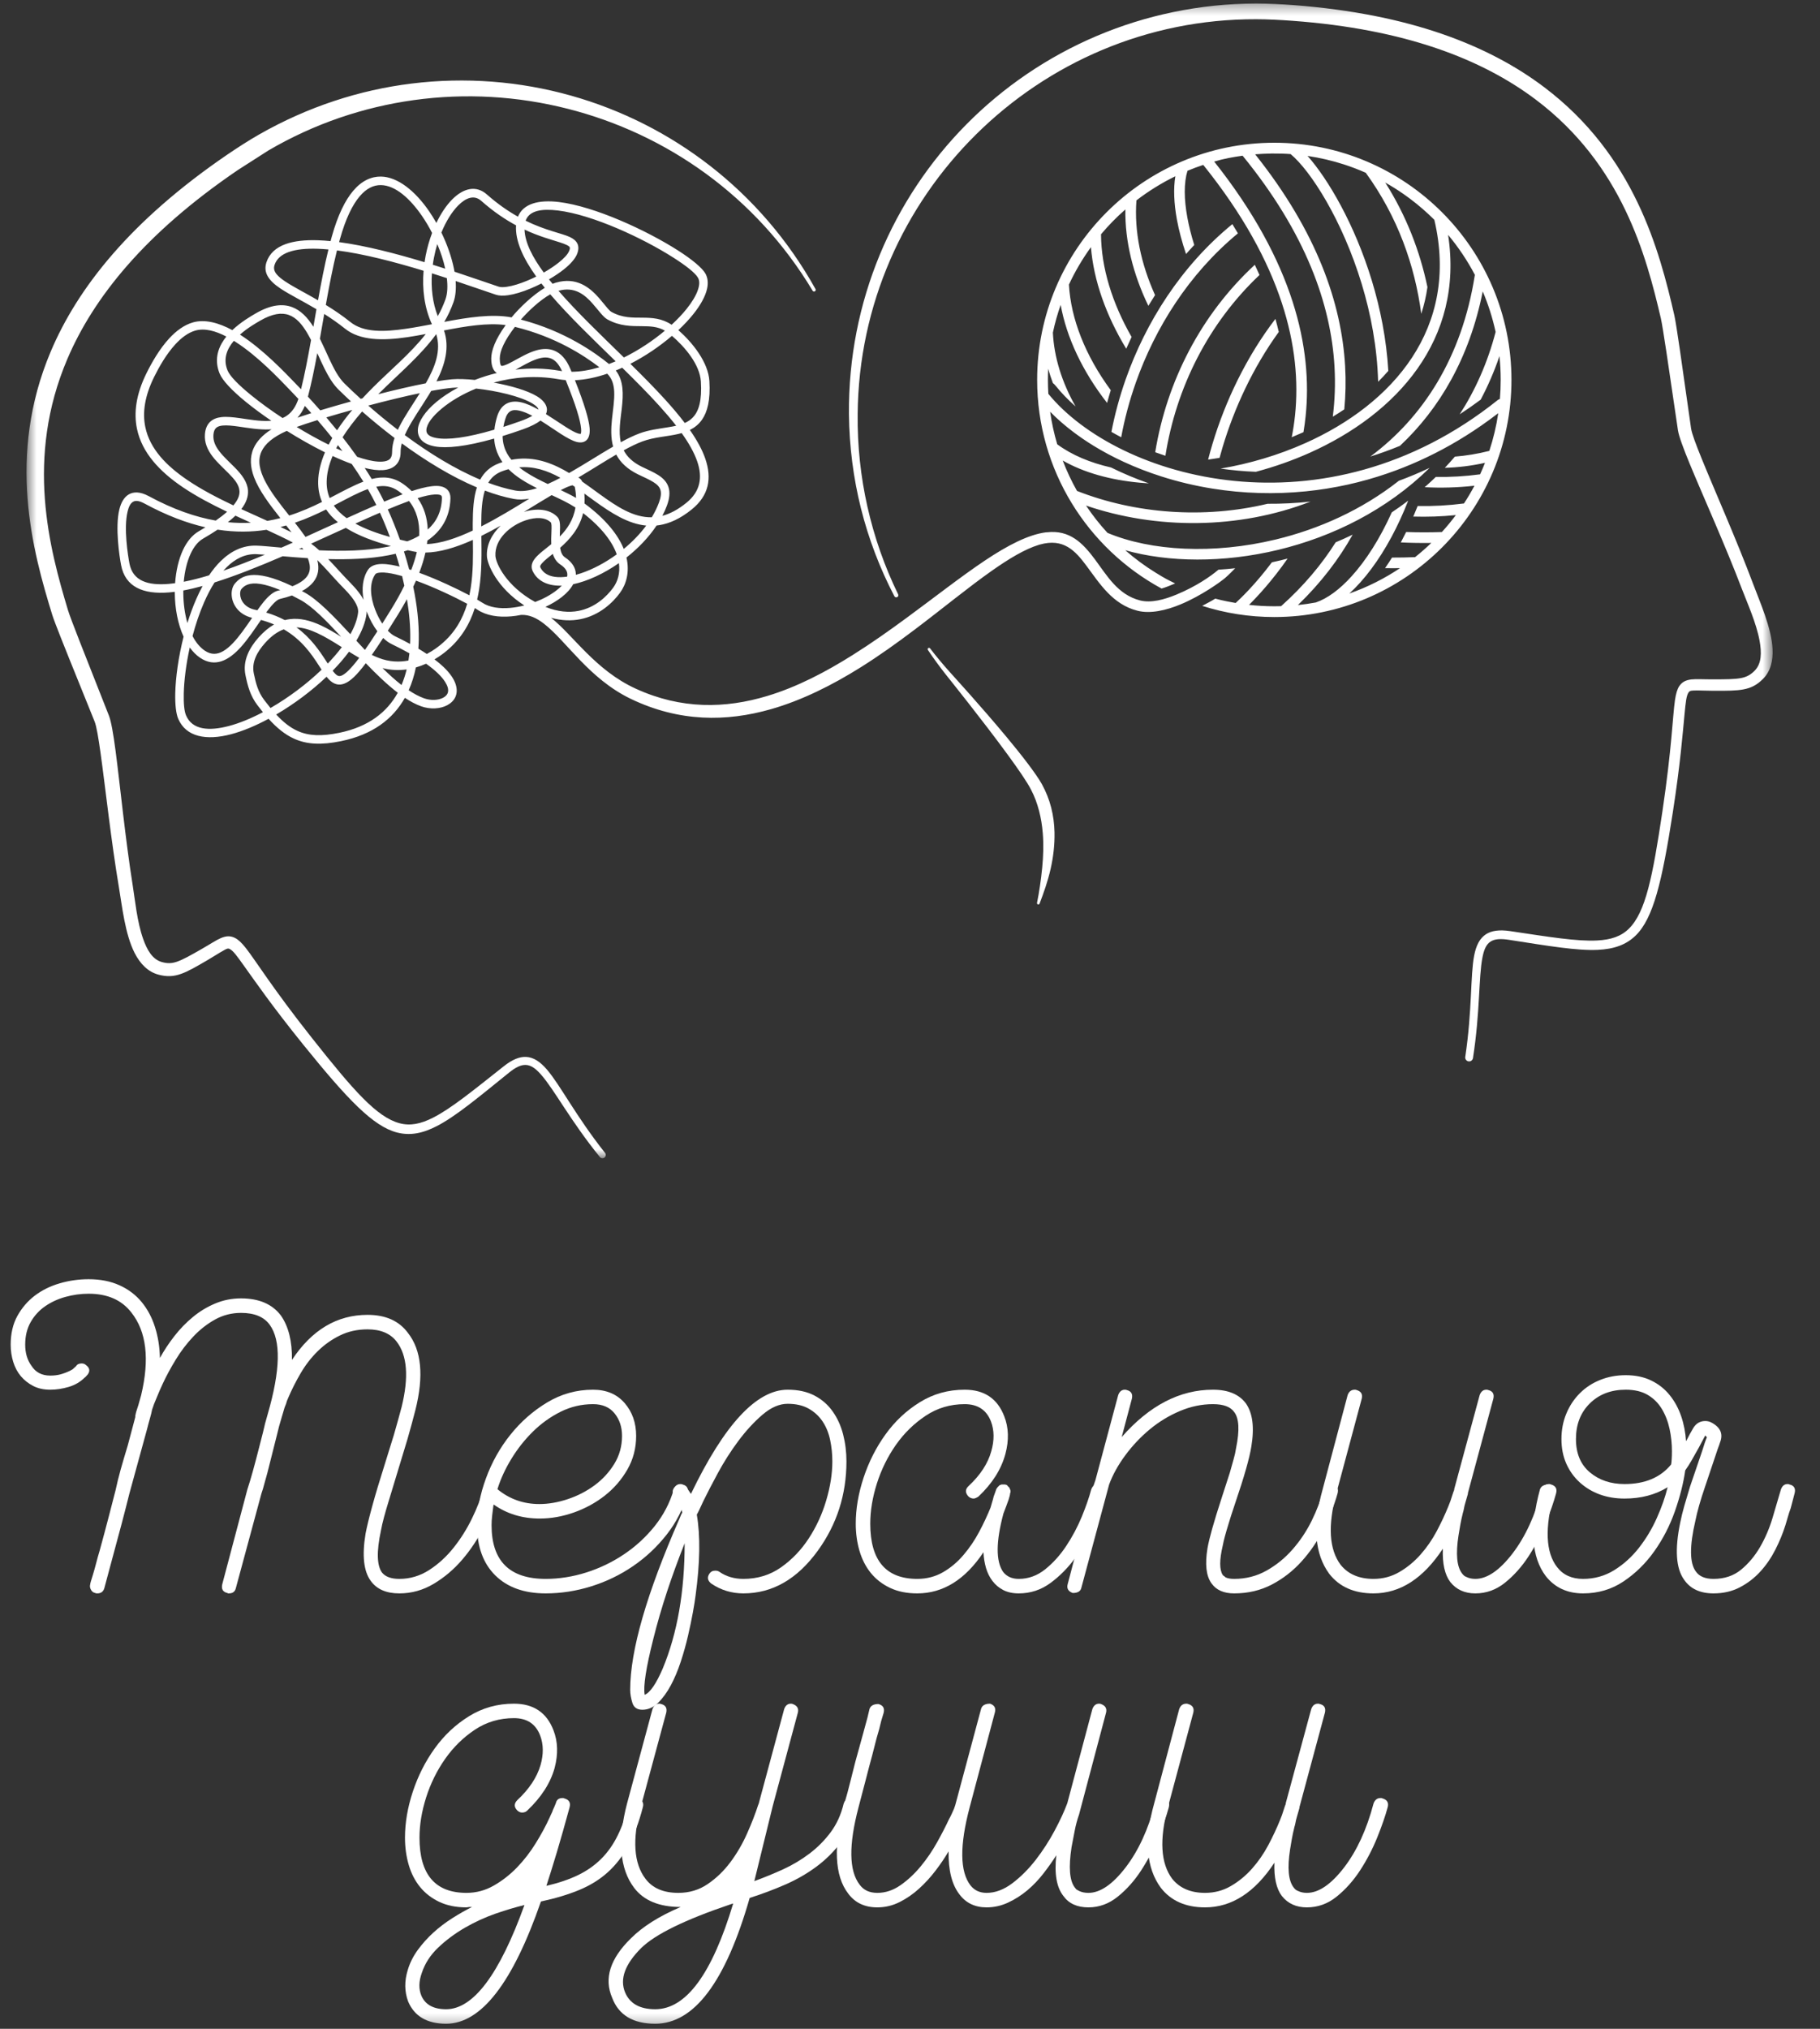 <?xml version="1.0" encoding="UTF-8"?> <svg xmlns="http://www.w3.org/2000/svg" width="175" height="195" viewBox="0 0 175 195" fill="none"><rect x="0" y="0" width="175" height="195" fill="#333333" stroke="none"/><mask id="mask0_278_59" style="mask-type:luminance" maskUnits="userSpaceOnUse" x="2" y="0" width="169" height="112"><path d="M2.549 0.336H170.446V111.327H2.549V0.336Z" fill="white"></path></mask><g mask="url(#mask0_278_59)"><path fill-rule="evenodd" clip-rule="evenodd" d="M78.412 27.782C73.16 18.34 64.567 11.915 54.924 9.197C49.976 7.802 44.751 7.393 39.569 8.032C34.555 8.649 29.583 10.266 24.922 12.923C24.419 13.209 23.892 13.53 23.371 13.862C22.854 14.191 22.343 14.53 21.87 14.851C12.555 21.204 7.452 27.684 4.868 33.813C0.638 43.844 3.128 52.949 5.031 59.118C5.129 59.438 5.426 60.216 5.823 61.222C6.797 63.693 8.394 67.582 9.096 69.347C9.283 69.816 9.461 70.905 9.668 72.374C10.13 75.664 10.674 80.766 11.439 85.314C11.738 87.09 12.022 89.775 12.937 91.581C13.475 92.641 14.227 93.414 15.25 93.684C16.044 93.891 16.668 93.869 17.42 93.602C18.07 93.373 18.833 92.938 19.961 92.278C20.625 91.891 21.1 91.571 21.479 91.367C21.73 91.23 21.888 91.116 22.07 91.205C22.427 91.376 22.779 91.882 23.428 92.786C24.476 94.244 26.135 96.669 29.184 100.439C33.418 105.673 35.887 108.271 38.191 108.856C39.428 109.17 40.635 108.948 42.031 108.221C43.811 107.298 45.933 105.533 48.945 103.098C49.576 102.588 50.084 102.339 50.557 102.358C51.079 102.379 51.527 102.725 52.022 103.286C53.325 104.765 54.813 107.671 57.677 111.207C57.788 111.344 57.988 111.367 58.125 111.257C58.262 111.147 58.284 110.947 58.175 110.81C55.339 107.226 53.876 104.295 52.585 102.797C51.929 102.033 51.292 101.623 50.592 101.587C49.973 101.557 49.281 101.82 48.449 102.478C45.472 104.832 43.379 106.547 41.627 107.434C40.455 108.026 39.453 108.235 38.423 107.962C36.235 107.383 33.984 104.808 30.006 99.782C26.213 94.993 24.614 92.368 23.644 91.131C23.232 90.604 22.897 90.301 22.589 90.149C22.163 89.937 21.753 89.946 21.232 90.167C20.791 90.354 20.227 90.738 19.358 91.234C18.314 91.829 17.612 92.23 17.013 92.436C16.513 92.607 16.099 92.616 15.575 92.472C14.66 92.223 14.145 91.319 13.766 90.251C13.182 88.606 12.988 86.537 12.76 85.098C12.039 80.556 11.546 75.463 11.114 72.178C10.899 70.538 10.685 69.329 10.482 68.804C9.882 67.261 8.617 64.1 7.67 61.673C7.11 60.237 6.661 59.064 6.54 58.659C4.763 52.755 2.4 44.057 6.48 34.496C8.988 28.619 13.921 22.424 22.881 16.336L25.81 14.461C30.243 11.868 34.988 10.289 39.778 9.623C44.759 8.93 49.788 9.236 54.586 10.455C64.096 12.869 72.695 18.866 78.136 27.942C78.179 28.018 78.277 28.044 78.353 28C78.43 27.957 78.456 27.859 78.412 27.782ZM86.359 57.122C85.061 54.463 84.064 51.633 83.401 48.678C82.762 45.827 82.434 42.857 82.467 39.807C82.554 29.268 86.918 19.776 93.867 12.906C100.786 6.068 110.282 1.818 120.781 1.848C121.333 1.848 121.925 1.865 122.516 1.892C123.111 1.92 123.708 1.957 124.264 1.999C135.108 2.792 142.506 5.697 147.634 9.547C155.982 15.817 158.286 24.573 159.698 30.598C159.795 31.012 159.991 32.257 160.224 33.785C160.613 36.36 161.094 39.73 161.343 41.365C161.429 41.919 161.847 43.064 162.473 44.581C163.736 47.645 165.849 52.306 167.489 56.604C168.01 57.968 168.874 59.865 169.19 61.586C169.399 62.725 169.393 63.784 168.712 64.469C168.319 64.865 167.945 65.068 167.414 65.172C166.788 65.292 165.977 65.294 164.77 65.298C163.772 65.301 163.093 65.249 162.619 65.306C162.074 65.373 161.727 65.562 161.469 65.945C161.282 66.228 161.147 66.651 161.053 67.304C160.829 68.859 160.75 71.93 159.85 77.972C158.903 84.312 158.235 87.666 156.628 89.258C155.871 90.007 154.898 90.325 153.588 90.394C151.626 90.499 148.959 90.054 145.205 89.495C144.146 89.338 143.409 89.457 142.884 89.795C142.289 90.179 141.936 90.857 141.744 91.856C141.371 93.8 141.564 97.069 140.891 101.587C140.859 101.792 141 101.983 141.205 102.015C141.409 102.045 141.6 101.904 141.632 101.701C142.332 97.205 142.162 93.945 142.546 92.013C142.69 91.289 142.897 90.77 143.331 90.495C143.727 90.245 144.285 90.207 145.079 90.33C148.906 90.927 151.63 91.389 153.633 91.296C155.206 91.223 156.362 90.81 157.277 89.918C158.975 88.256 159.806 84.773 160.841 78.123C161.586 73.333 161.803 70.404 161.977 68.618C162.088 67.499 162.141 66.878 162.366 66.547C162.488 66.366 162.693 66.376 162.997 66.367C163.429 66.355 164.002 66.392 164.77 66.395C166.071 66.399 166.947 66.394 167.623 66.266C168.394 66.122 168.935 65.836 169.508 65.266C170.246 64.534 170.502 63.505 170.437 62.34C170.325 60.324 169.224 57.869 168.593 56.186C166.974 51.87 164.884 47.184 163.633 44.106C163.071 42.721 162.676 41.681 162.603 41.177C162.361 39.541 161.898 36.169 161.522 33.592C161.291 32.012 161.09 30.725 160.992 30.298C159.552 24.03 157.154 14.943 148.502 8.397C143.216 4.396 135.583 1.34 124.376 0.491C123.807 0.448 123.196 0.411 122.587 0.382C121.971 0.354 121.356 0.336 120.781 0.336C109.889 0.368 100.018 4.784 92.919 11.958C85.851 19.104 81.54 28.967 81.629 39.807C81.663 42.916 82.054 45.936 82.775 48.828C83.519 51.805 84.609 54.645 85.996 57.304C86.046 57.405 86.169 57.445 86.269 57.394C86.368 57.344 86.41 57.221 86.359 57.122ZM99.964 86.841C100.352 85.822 100.75 84.711 101.02 83.521C101.279 82.385 101.42 81.194 101.395 79.997C101.377 79.199 101.275 78.398 101.073 77.611C100.876 76.839 100.573 76.085 100.173 75.354C99.617 74.369 98.278 72.63 96.784 70.835C94.363 67.925 91.556 64.854 91.286 64.551C90.964 64.191 90.648 63.826 90.339 63.454C90.029 63.083 89.728 62.705 89.431 62.322C89.39 62.265 89.31 62.252 89.251 62.293C89.195 62.334 89.181 62.415 89.222 62.473C89.495 62.878 89.773 63.277 90.061 63.671C90.349 64.065 90.644 64.454 90.946 64.837C91.228 65.193 94.481 69.237 96.88 72.519C97.889 73.9 98.749 75.138 99.142 75.908C99.485 76.559 99.725 77.234 99.905 77.915C100.092 78.622 100.205 79.339 100.265 80.057C100.359 81.18 100.317 82.299 100.212 83.389C100.096 84.581 99.928 85.722 99.716 86.769C99.697 86.838 99.737 86.91 99.805 86.93C99.873 86.949 99.945 86.909 99.964 86.841ZM50.096 59.104C49.781 59.168 49.464 59.215 49.152 59.242C47.93 59.352 46.772 59.173 45.923 58.613C45.849 58.563 45.759 58.506 45.655 58.446C45.169 59.985 44.329 61.417 42.895 62.596C42.708 62.751 42.321 63.058 41.778 63.376C42.116 63.631 42.405 63.876 42.651 64.111C43.3 64.729 43.656 65.288 43.811 65.764C44.116 66.706 43.72 67.395 43.011 67.778C42.348 68.138 41.371 68.202 40.492 67.886C39.983 67.704 39.461 67.424 38.931 67.073C37.793 69.094 35.849 70.612 32.787 71.237C30.898 71.624 29.504 71.557 28.27 70.998C27.417 70.612 26.638 69.985 25.825 69.087C24.581 69.757 23.348 70.274 22.22 70.572C19.823 71.205 17.889 70.829 17.139 69.093C16.931 68.613 16.826 67.741 16.851 66.632C16.887 65.129 17.151 63.17 17.652 61.194C17.104 59.991 16.818 58.491 16.807 57.004V56.885C16.627 56.907 16.451 56.926 16.279 56.94C13.759 57.151 12.044 56.415 11.643 54.319C11.488 53.507 11.056 50.694 11.473 48.976C11.637 48.294 11.943 47.775 12.385 47.519C12.839 47.258 13.464 47.234 14.304 47.688C16.688 48.977 18.823 49.703 20.747 50.037C21.176 49.738 21.536 49.457 21.836 49.189C20.342 48.476 18.865 47.702 17.567 46.823C15.347 45.321 13.647 43.51 13.171 41.216C12.851 39.678 13.074 37.914 14.086 35.87C14.584 34.863 15.333 33.539 16.278 32.518C16.945 31.799 17.71 31.23 18.551 30.989C19.692 30.663 21.02 31.017 22.339 31.73C23.15 30.96 24.101 30.404 24.611 30.11C26.063 29.273 27.183 29.184 28.078 29.515C28.917 29.825 29.578 30.522 30.133 31.409L30.288 30.52C30.317 30.353 30.346 30.184 30.375 30.015L30.427 29.719C29.058 28.909 27.824 28.305 26.962 27.729C25.818 26.963 25.299 26.192 25.619 25.213C25.895 24.372 26.532 23.801 27.454 23.465C28.289 23.16 29.367 23.05 30.602 23.094C30.981 23.106 31.377 23.135 31.785 23.175C31.825 23.027 31.864 22.88 31.905 22.734C32.488 20.655 33.198 19.235 33.964 18.336C34.8 17.354 35.714 16.96 36.631 16.972C38.249 16.996 39.932 18.372 41.252 20.292C41.501 20.655 41.738 21.035 41.959 21.427C42.4 20.507 42.924 19.728 43.478 19.17C44.578 18.062 45.799 17.791 46.817 18.692C47.868 19.621 48.874 20.308 49.804 20.826C50.307 19.58 51.774 19.18 53.743 19.418C57.173 19.833 62.174 22.143 65.199 24.078C66.553 24.942 67.515 25.752 67.821 26.281C68.056 26.689 68.111 27.189 67.988 27.752C67.828 28.477 67.36 29.329 66.654 30.208C66.251 30.71 65.769 31.223 65.227 31.731C66.611 32.951 68.102 34.824 68.21 36.628C68.319 38.455 68.02 39.599 67.497 40.343C67.183 40.79 66.787 41.101 66.333 41.327C67.004 42.288 67.519 43.216 67.819 44.093C68.459 45.958 68.183 47.62 66.508 48.97C65.41 49.857 64.381 50.315 63.407 50.474C63.316 50.489 63.225 50.5 63.136 50.51C62.367 51.662 61.352 52.71 60.237 53.587C60.558 54.974 60.219 56.152 59.617 56.976C58.949 57.889 57.663 59.158 55.778 59.52C54.961 59.678 54.031 59.667 52.988 59.381C55.115 61.051 57.233 64.414 61.129 66.193C65.515 68.203 69.753 68.106 73.767 66.897C76.643 66.032 79.398 64.588 82.022 62.936C83.786 61.827 85.49 60.624 87.121 59.425C89.869 57.408 92.417 55.405 94.703 53.877C96.893 52.415 98.862 51.394 100.547 51.169C100.587 51.163 100.626 51.162 100.663 51.164C102.855 50.911 104.104 52.184 105.283 53.767C106.428 55.302 107.481 57.175 109.636 57.715C110.67 57.972 111.932 57.643 113.124 57.148C115.008 56.365 116.386 55.409 117.129 54.782C117.129 54.782 117.14 54.773 117.161 54.755C117.693 54.723 118.228 54.677 118.767 54.617C118.17 55.242 117.788 55.564 117.788 55.564C117.341 55.939 115.525 57.256 113.516 58.091C112.109 58.675 110.609 59.011 109.387 58.706C106.983 58.105 105.74 56.091 104.464 54.377C103.38 52.921 102.26 51.705 99.996 52.338C99.968 52.344 99.941 52.353 99.913 52.36C98.554 52.775 97.04 53.685 95.375 54.855C93.135 56.428 90.648 58.481 87.941 60.523C86.295 61.766 84.569 63.004 82.773 64.13C80.039 65.844 77.144 67.3 74.138 68.162C69.839 69.393 65.31 69.403 60.666 67.178C56.618 65.23 54.495 61.643 52.295 59.941C51.598 59.403 50.896 59.064 50.096 59.104ZM35.172 63.746C34.736 64.324 34.365 64.757 34.044 65.065C33.364 65.718 32.829 65.871 32.387 65.772C32.106 65.709 31.843 65.54 31.59 65.27C31.526 65.202 31.463 65.128 31.399 65.046C29.968 66.407 28.27 67.675 26.556 68.676C27.233 69.405 27.887 69.925 28.607 70.252C29.705 70.749 30.945 70.778 32.622 70.435C35.439 69.859 37.215 68.452 38.247 66.585C37.23 65.808 36.192 64.807 35.172 63.746ZM25.096 59.586C24.497 60.453 23.856 61.421 23.169 62.184C21.986 63.498 20.661 64.191 19.227 63.214C18.859 62.964 18.533 62.63 18.247 62.233C17.89 63.851 17.699 65.411 17.67 66.651C17.648 67.604 17.713 68.355 17.892 68.769C18.492 70.159 20.088 70.288 22.011 69.78C23.036 69.509 24.152 69.048 25.281 68.452C25.108 68.242 24.934 68.019 24.755 67.784C24.067 66.874 23.82 65.954 23.6 64.88C23.32 63.517 23.966 62.283 24.859 61.276C25.358 60.714 25.857 60.306 26.355 60.021C25.969 59.857 25.551 59.71 25.096 59.586ZM27.288 60.489C26.683 60.709 26.08 61.134 25.472 61.82C24.75 62.635 24.177 63.613 24.402 64.717C24.598 65.666 24.801 66.485 25.409 67.289C25.615 67.56 25.814 67.813 26.009 68.051C27.749 67.049 29.479 65.756 30.921 64.37C30.833 64.234 30.74 64.09 30.643 63.941C29.954 62.877 29.02 61.495 27.288 60.489ZM40.968 63.793C40.667 63.928 40.339 64.051 39.988 64.152C39.831 64.922 39.604 65.656 39.298 66.344C39.796 66.677 40.287 66.943 40.769 67.116C41.415 67.347 42.134 67.322 42.621 67.058C42.848 66.936 43.021 66.76 43.074 66.522C43.133 66.251 43.044 65.926 42.798 65.539C42.47 65.025 41.886 64.442 40.968 63.793ZM36.779 64.213C37.391 64.814 38.002 65.37 38.608 65.842C38.812 65.364 38.975 64.862 39.101 64.342C38.386 64.443 37.602 64.428 36.779 64.213ZM33.558 62.638C33.104 63.252 32.574 63.867 31.986 64.468C32.012 64.502 32.038 64.537 32.065 64.569C32.232 64.773 32.382 64.931 32.566 64.973C32.661 64.993 32.762 64.973 32.879 64.92C33.056 64.84 33.251 64.692 33.476 64.475C33.782 64.181 34.131 63.772 34.541 63.228C34.213 63.04 33.885 62.841 33.558 62.638ZM28.503 60.299C29.878 61.307 30.701 62.523 31.331 63.495L31.514 63.779C32.015 63.257 32.472 62.729 32.867 62.203C32.073 61.701 31.283 61.21 30.494 60.846C29.828 60.539 29.166 60.324 28.503 60.299ZM36.845 61.319C36.445 61.935 36.081 62.476 35.75 62.947C35.965 63.05 36.179 63.145 36.395 63.228C37.435 63.635 38.415 63.654 39.273 63.488C39.31 63.26 39.341 63.028 39.367 62.794C38.852 62.505 38.278 62.206 37.636 61.896C37.375 61.771 37.107 61.574 36.845 61.319ZM40.002 55.81C39.918 56.004 39.829 56.199 39.735 56.395C40.094 58.114 40.298 59.861 40.265 61.525C40.26 61.802 40.247 62.076 40.229 62.347C40.52 62.52 40.79 62.69 41.04 62.856C41.702 62.509 42.171 62.131 42.375 61.964C43.725 60.853 44.491 59.493 44.924 58.033C43.706 57.376 41.786 56.459 40.002 55.81ZM27.18 53.464C24.924 54.438 22.678 55.337 20.632 55.982C20.261 56.561 19.926 57.207 19.627 57.891C19.178 58.915 18.807 60.024 18.513 61.135C18.82 61.726 19.211 62.211 19.688 62.536C20.314 62.963 20.902 62.909 21.459 62.586C22.109 62.21 22.714 61.508 23.287 60.738C23.616 60.297 23.935 59.833 24.241 59.385C22.815 59.035 22.281 57.946 22.271 57.099C22.267 56.669 22.401 56.296 22.609 56.062C23.146 55.456 24.231 54.487 28.117 56.347C28.484 56.199 28.786 56.038 29.032 55.864C29.464 55.557 29.701 55.214 29.77 54.828C29.835 54.461 29.76 54.067 29.596 53.649C28.725 53.595 27.908 53.527 27.18 53.464ZM35.256 58.754C35.258 58.83 35.254 58.908 35.244 58.984C35.146 59.797 34.8 60.678 34.264 61.581C34.467 61.799 34.671 62.02 34.876 62.24C34.946 62.316 35.018 62.393 35.09 62.469C35.446 61.96 35.843 61.366 36.286 60.677C35.898 60.16 35.551 59.533 35.298 58.865C35.284 58.829 35.27 58.791 35.256 58.754ZM39.129 57.588C38.871 58.062 38.59 58.547 38.285 59.042C37.932 59.61 37.602 60.138 37.294 60.622C37.521 60.861 37.757 61.047 37.991 61.158C38.513 61.41 38.993 61.655 39.433 61.896C39.439 61.767 39.443 61.639 39.446 61.508C39.472 60.233 39.352 58.909 39.129 57.588ZM28.072 57.235C27.728 57.357 27.345 57.469 26.917 57.57C26.753 57.609 26.591 57.733 26.413 57.899C26.191 58.109 25.961 58.388 25.721 58.706C25.68 58.762 25.638 58.818 25.596 58.876C26.264 59.076 26.856 59.323 27.385 59.601C27.544 59.561 27.705 59.53 27.864 59.511C28.852 59.385 29.845 59.644 30.838 60.102C31.492 60.404 32.148 60.795 32.806 61.207C31.375 59.664 30.04 58.292 28.902 57.671C28.611 57.512 28.335 57.367 28.072 57.235ZM30.513 53.834C30.614 54.233 30.64 54.615 30.575 54.973C30.454 55.654 30 56.29 29.036 56.813C29.122 56.859 29.208 56.904 29.295 56.953C30.56 57.643 32.076 59.222 33.688 60.958C34.09 60.241 34.351 59.541 34.431 58.886C34.474 58.53 34.325 58.17 34.116 57.826C33.743 57.212 33.162 56.654 32.779 56.257C32.048 55.502 31.314 54.612 30.513 53.834ZM38.664 55.37C38.453 55.309 38.249 55.255 38.051 55.21C37.504 55.081 37.017 55.01 36.631 55.03C36.37 55.044 36.163 55.074 36.066 55.222C35.475 56.117 35.624 57.415 36.065 58.576C36.25 59.065 36.488 59.534 36.757 59.94C37.018 59.526 37.295 59.083 37.587 58.61C38.083 57.809 38.514 57.036 38.878 56.291C38.812 55.983 38.74 55.676 38.664 55.37ZM19.482 56.322C18.837 56.499 18.216 56.646 17.628 56.755C17.626 56.837 17.626 56.917 17.626 56.998C17.633 57.988 17.762 58.988 18.02 59.882C18.267 59.085 18.552 58.302 18.877 57.562C19.066 57.131 19.268 56.716 19.482 56.322ZM118.811 57.956C117.52 57.733 116.976 57.568 116.854 57.538C116.435 57.802 115.913 58.06 115.596 58.233C117.783 58.931 120.112 59.307 122.53 59.307C135.115 59.307 145.332 49.095 145.332 36.514C145.332 23.934 135.115 13.72 122.53 13.72C109.943 13.72 99.726 23.934 99.726 36.514C99.726 45.174 104.568 52.712 111.691 56.57C112.094 56.451 112.612 56.246 112.995 56.077C112.251 55.713 112.058 55.623 111.128 55.049C110.09 54.41 109.111 53.686 108.199 52.888C112.343 54.053 117.618 54.122 122.902 52.849C128.112 51.595 133.328 49.039 137.468 44.968L137.452 44.976C136.969 45.203 136.481 45.42 135.989 45.626C135.504 45.83 135.016 46.021 134.524 46.203L134.51 46.207C130.944 49.017 126.8 50.86 122.663 51.856C116.671 53.299 110.688 52.974 106.49 51.218C105.737 50.399 105.046 49.521 104.425 48.593C111.16 50.893 119.082 50.903 126.011 48.211C124.617 48.363 123.24 48.431 121.884 48.421C115.743 49.888 109.154 49.384 103.559 47.187C103.031 46.253 102.572 45.276 102.184 44.264C104.215 45.426 106.767 46.134 109.588 46.394C109.878 46.422 110.173 46.444 110.471 46.461C109.19 46.012 107.972 45.499 106.828 44.932C104.828 44.477 103.058 43.739 101.656 42.703C101.355 41.689 101.125 40.645 100.975 39.575L100.995 39.596C101.679 40.289 102.418 40.927 103.195 41.513C103.815 41.982 104.46 42.419 105.121 42.828C106.069 43.41 107.052 43.932 108.062 44.397C109.228 44.935 110.428 45.397 111.651 45.788C113.269 46.306 114.929 46.699 116.609 46.967C119.567 47.439 122.587 47.526 125.568 47.224C126.923 47.089 128.271 46.871 129.604 46.577C130.88 46.293 132.14 45.938 133.376 45.514C135.482 44.792 137.519 43.869 139.457 42.774C140.469 42.201 141.454 41.583 142.409 40.921C142.964 40.537 143.511 40.137 144.047 39.726L144.063 39.712C143.879 40.959 143.59 42.169 143.204 43.338C142.076 43.623 140.971 43.803 139.892 43.89C139.578 44.258 139.255 44.617 138.926 44.965C140.181 44.931 141.47 44.776 142.787 44.486C142.64 44.859 142.484 45.227 142.317 45.59C140.88 45.784 139.459 45.866 138.059 45.842C137.709 46.181 137.353 46.509 136.989 46.827C138.559 46.91 140.156 46.867 141.774 46.686C141.463 47.271 141.128 47.84 140.766 48.392C139.261 48.586 137.774 48.664 136.313 48.638C136.176 48.981 136.036 49.319 135.893 49.651C137.237 49.691 138.603 49.647 139.986 49.508C139.565 50.074 139.115 50.618 138.643 51.138C137.475 51.178 136.328 51.177 135.207 51.135C135.049 51.456 134.887 51.77 134.722 52.078C134.713 52.097 134.701 52.116 134.69 52.136C135.652 52.181 136.631 52.198 137.625 52.184C137.128 52.664 136.606 53.119 136.066 53.551C135.316 53.58 134.577 53.594 133.848 53.592C133.629 53.942 133.405 54.281 133.179 54.608C133.654 54.615 134.133 54.616 134.616 54.609C133.113 55.615 131.478 56.438 129.744 57.047C131.178 55.742 132.582 53.875 133.81 51.588C134.383 50.518 134.92 49.358 135.403 48.123C134.887 48.516 134.358 48.891 133.824 49.248C132.696 51.751 131.352 53.866 129.942 55.413C128.814 56.651 127.65 57.521 126.523 57.907C125.956 58.013 125.381 58.096 124.8 58.155C127.028 56.005 128.754 53.729 130.062 51.39C129.522 51.651 128.978 51.896 128.43 52.126C127.085 54.255 125.359 56.318 123.183 58.263C122.966 58.27 122.749 58.273 122.53 58.273C121.708 58.273 120.897 58.227 120.1 58.138C120.942 57.301 122.346 55.788 123.809 53.688C123.586 53.746 123.366 53.803 123.145 53.855C122.862 53.923 122.578 53.988 122.295 54.049C120.706 56.167 119.298 57.513 118.811 57.956ZM59.511 54.126C58.052 55.143 56.485 55.864 55.114 56.153C54.884 56.582 54.506 57.007 54.01 57.393C53.566 57.737 53.032 58.058 52.444 58.332C53.66 58.819 54.72 58.89 55.623 58.717C57.263 58.4 58.374 57.288 58.956 56.492C59.4 55.886 59.642 55.077 59.511 54.126ZM26.953 56.718C26.186 56.397 25.569 56.214 25.067 56.131C23.947 55.947 23.493 56.298 23.222 56.604C23.126 56.714 23.088 56.892 23.09 57.09C23.097 57.678 23.517 58.405 24.546 58.614C24.614 58.628 24.681 58.642 24.746 58.656C24.945 58.375 25.139 58.112 25.328 57.878C25.814 57.278 26.294 56.875 26.729 56.773C26.805 56.755 26.88 56.737 26.953 56.718ZM48.145 50.523C47.532 50.867 46.907 51.202 46.283 51.509C46.303 53.158 46.339 54.938 46.069 56.657C46.016 56.983 45.954 57.307 45.879 57.628C46.081 57.744 46.249 57.846 46.374 57.929C47.084 58.397 48.057 58.519 49.079 58.426C49.519 58.388 49.97 58.307 50.413 58.194C47.777 56.496 46.866 54.249 46.82 53.487C46.752 52.356 47.309 51.315 48.145 50.523ZM52.986 50.236C52.44 49.684 51.482 49.698 50.545 50.012C49.046 50.514 47.543 51.834 47.638 53.437C47.682 54.164 48.689 56.343 51.458 57.863C52.236 57.567 52.95 57.18 53.505 56.747C53.696 56.599 53.869 56.447 54.017 56.291C52.734 56.334 51.727 55.896 51.238 54.933C51.05 54.562 51.09 54.209 51.316 53.848C51.476 53.591 51.753 53.323 52.099 53.033C52.366 52.812 52.68 52.573 53.007 52.304C52.999 52.14 52.997 51.974 53 51.809C53.006 51.324 53.047 50.853 53.029 50.503C53.024 50.399 52.993 50.261 52.986 50.236ZM38.051 53.222C37.836 53.273 37.617 53.321 37.396 53.364C35.568 53.72 33.507 53.787 31.559 53.738C32.186 54.391 32.779 55.08 33.368 55.687C33.785 56.119 34.411 56.733 34.816 57.401C34.867 57.485 34.916 57.571 34.96 57.657C34.769 56.604 34.862 55.56 35.382 54.771C35.564 54.496 35.875 54.312 36.305 54.241C36.794 54.162 37.467 54.23 38.239 54.413C38.298 54.427 38.359 54.442 38.422 54.457C38.304 54.039 38.179 53.627 38.051 53.222ZM45.469 51.892C45.424 51.913 45.378 51.934 45.331 51.953C43.781 52.638 42.255 53.096 40.906 53.111C40.769 53.729 40.571 54.378 40.312 55.053C42.04 55.687 43.882 56.557 45.132 57.217C45.18 56.99 45.223 56.761 45.259 56.529C45.501 54.986 45.49 53.392 45.469 51.892ZM19.753 50.683C17.979 50.28 16.041 49.56 13.914 48.408C13.42 48.142 13.061 48.075 12.796 48.229C12.518 48.389 12.372 48.742 12.268 49.168C11.879 50.776 12.303 53.406 12.448 54.165C12.768 55.835 14.203 56.291 16.212 56.124C16.415 56.108 16.623 56.084 16.837 56.055C16.92 54.882 17.174 53.765 17.59 52.87C17.968 52.061 18.48 51.429 19.111 51.065C19.337 50.935 19.55 50.807 19.753 50.683ZM20.923 50.907C20.511 51.184 20.045 51.471 19.521 51.775C19.023 52.062 18.632 52.575 18.333 53.216C17.978 53.98 17.756 54.922 17.669 55.917C18.432 55.769 19.247 55.558 20.101 55.3C20.447 54.786 20.82 54.324 21.222 53.931C22.202 52.968 23.346 52.408 24.647 52.444C25.18 52.459 26.023 52.542 27.061 52.635C27.428 52.476 27.795 52.315 28.162 52.152C27.395 51.744 26.535 51.337 25.625 50.921C24.203 51.141 22.646 51.175 20.923 50.907ZM53.154 53.235C52.747 53.56 52.383 53.84 52.145 54.107C52.001 54.267 51.887 54.402 51.969 54.562C52.235 55.085 52.731 55.358 53.357 55.445C53.714 55.495 54.11 55.485 54.532 55.425C54.55 55.34 54.556 55.254 54.55 55.168C54.527 54.84 54.304 54.54 53.877 54.259C53.514 54.019 53.285 53.66 53.154 53.235ZM56.069 49.318C55.714 50.806 54.78 51.845 53.862 52.649L53.873 52.724C53.934 53.074 54.05 53.392 54.329 53.574C55.028 54.036 55.329 54.575 55.367 55.111C55.371 55.158 55.371 55.204 55.371 55.25C55.536 55.206 55.703 55.154 55.873 55.098C56.99 54.723 58.186 54.095 59.302 53.282C58.885 52.096 57.897 50.741 56.069 49.318ZM25.47 53.314C25.137 53.288 24.852 53.27 24.624 53.263C23.546 53.233 22.607 53.718 21.796 54.515C21.687 54.623 21.579 54.735 21.475 54.853C22.757 54.413 24.104 53.886 25.47 53.314ZM39.206 52.884C39.086 52.925 38.963 52.967 38.84 53.004C39.018 53.566 39.186 54.139 39.339 54.72C39.406 54.741 39.474 54.763 39.54 54.785C39.771 54.187 39.951 53.612 40.08 53.06C39.979 53.046 39.879 53.028 39.779 53.008C39.587 52.967 39.396 52.927 39.206 52.884ZM33.255 50.738C32.175 51.228 31.054 51.743 29.915 52.255C30.184 52.451 30.444 52.665 30.697 52.894C32.84 52.988 35.187 52.959 37.24 52.56C37.357 52.537 37.474 52.513 37.59 52.487C35.929 52.037 34.461 51.488 33.312 50.774L33.255 50.738ZM29.036 52.648L28.748 52.776L29.176 52.808L29.036 52.648ZM56.189 47.44C56.219 47.775 56.222 48.092 56.204 48.393C58.279 49.929 59.436 51.422 59.976 52.762C60.783 52.098 61.526 51.34 62.136 50.517C60.398 50.354 58.788 49.323 57.166 48.15C56.842 47.916 56.517 47.677 56.189 47.44ZM38.635 42.616C38.56 42.898 38.519 43.175 38.52 43.446C38.523 44.019 38.343 44.431 38.044 44.715C37.756 44.99 37.343 45.151 36.819 45.186C36.333 45.22 35.739 45.145 35.069 44.977C35.303 45.332 35.528 45.686 35.743 46.04C36.833 45.767 37.822 45.85 38.775 46.523C39.075 46.734 39.345 46.963 39.587 47.205C39.911 47.098 40.215 47.006 40.499 46.932C41.276 46.729 41.901 46.66 42.337 46.736C42.656 46.791 42.894 46.923 43.057 47.109C43.224 47.302 43.321 47.562 43.312 47.904C43.259 49.757 42.416 51.062 41.093 51.96C41.082 52.071 41.069 52.181 41.054 52.293C42.395 52.248 43.919 51.718 45.458 50.996C45.456 50.773 45.456 50.551 45.456 50.334C45.461 49.014 45.537 47.816 45.855 46.848C43.418 45.823 40.93 44.295 38.635 42.616ZM39.332 48.155C38.711 48.378 38.024 48.651 37.288 48.959C37.691 49.85 38.088 50.83 38.456 51.867C38.686 51.924 38.92 51.979 39.157 52.033C39.569 51.878 39.954 51.7 40.307 51.491C40.366 50.186 40.053 49.064 39.332 48.155ZM36.534 49.28C35.784 49.602 34.991 49.955 34.168 50.326C35.11 50.842 36.239 51.258 37.493 51.613C37.186 50.787 36.86 50.002 36.534 49.28ZM31.356 48.966C30.437 49.424 29.442 49.875 28.355 50.244C28.719 50.708 29.067 51.164 29.375 51.608C30.434 51.131 31.478 50.653 32.49 50.192C32.036 49.822 31.655 49.416 31.356 48.966ZM53.044 47.588C52.261 48.043 51.353 48.611 50.374 49.207C51.621 48.814 52.867 48.933 53.588 49.679C53.689 49.784 53.77 49.937 53.811 50.143C53.869 50.431 53.853 50.864 53.833 51.346C53.831 51.419 53.826 51.494 53.825 51.57C54.52 50.868 55.138 49.981 55.331 48.781C54.675 48.352 53.876 47.974 53.044 47.588ZM27.518 50.506C27.339 50.556 27.158 50.604 26.974 50.65C27.341 50.823 27.695 50.994 28.036 51.166C27.868 50.947 27.694 50.727 27.518 50.506ZM41.129 50.899C41.947 50.171 42.456 49.193 42.492 47.881C42.495 47.796 42.488 47.724 42.455 47.668C42.412 47.599 42.33 47.57 42.231 47.549C42.109 47.523 41.966 47.518 41.803 47.527C41.366 47.552 40.809 47.677 40.156 47.879C40.766 48.738 41.086 49.751 41.129 50.899ZM46.618 47.152C46.337 48.042 46.28 49.135 46.275 50.339C46.275 50.424 46.275 50.51 46.275 50.597C47.89 49.778 49.487 48.796 50.888 47.937C50.356 48.028 49.857 48.042 49.4 47.955C48.495 47.783 47.562 47.509 46.618 47.152ZM22.635 49.564C22.426 49.766 22.187 49.976 21.91 50.193C22.682 50.269 23.417 50.28 24.12 50.242C23.63 50.02 23.133 49.796 22.635 49.564ZM26.11 41.26C26.044 41.266 25.977 41.27 25.911 41.274C24.926 41.32 23.872 41.132 22.931 40.999C22.357 40.919 21.828 40.858 21.393 40.903C21.144 40.931 20.93 40.989 20.776 41.132C20.627 41.271 20.546 41.486 20.521 41.789C20.472 42.4 20.733 42.915 21.1 43.391C21.522 43.937 22.083 44.431 22.574 44.932C23.254 45.622 23.795 46.335 23.845 47.145C23.879 47.681 23.712 48.272 23.204 48.933C24.052 49.324 24.895 49.699 25.705 50.066C26.135 49.993 26.553 49.903 26.957 49.799C25.926 48.496 24.915 47.157 24.431 45.88C24.061 44.897 23.993 43.948 24.394 43.064C24.683 42.429 25.225 41.818 26.11 41.26ZM35.367 47.01C34.44 47.338 33.429 47.895 32.293 48.487C32.228 48.521 32.163 48.555 32.096 48.59C32.413 49.045 32.833 49.447 33.335 49.806C34.332 49.353 35.289 48.923 36.185 48.537C35.937 48.031 35.663 47.52 35.367 47.01ZM59.255 43.69C58.088 44.369 56.842 45.173 55.609 45.898C55.656 45.92 55.702 45.947 55.742 45.979C55.842 46.055 55.923 46.155 55.978 46.285C56.542 46.678 57.096 47.089 57.645 47.486C59.285 48.671 60.886 49.756 62.672 49.72C62.949 49.264 63.181 48.79 63.36 48.306C63.548 47.798 63.595 47.417 63.508 47.109C63.414 46.772 63.158 46.546 62.832 46.342C62.425 46.084 61.912 45.868 61.376 45.608C60.308 45.091 59.661 44.445 59.277 43.734L59.255 43.69ZM65.545 41.627C65.444 41.656 65.34 41.684 65.235 41.708C64.16 41.964 62.903 42.003 61.767 42.429C61.21 42.637 60.607 42.934 59.972 43.283C60.286 43.889 60.828 44.434 61.733 44.871C62.3 45.146 62.841 45.377 63.27 45.648C63.783 45.972 64.149 46.358 64.298 46.888C64.42 47.324 64.395 47.872 64.129 48.59C64.005 48.925 63.857 49.254 63.689 49.578C64.42 49.385 65.183 48.988 65.994 48.332C67.357 47.233 67.565 45.877 67.044 44.359C66.747 43.492 66.225 42.576 65.545 41.627ZM27.578 41.412C26.241 42.005 25.477 42.666 25.14 43.403C24.744 44.275 24.977 45.225 25.472 46.209C26.019 47.291 26.894 48.403 27.757 49.489L27.809 49.554C28.96 49.189 30.005 48.721 30.964 48.245C30.708 47.652 30.578 46.992 30.592 46.257C30.609 45.417 30.816 44.492 31.249 43.478C30.038 42.877 28.779 42.165 27.578 41.412ZM21.764 32.348C20.72 31.804 19.684 31.516 18.775 31.776C18.072 31.979 17.439 32.471 16.88 33.074C15.989 34.036 15.288 35.285 14.819 36.233C13.909 38.075 13.684 39.662 13.973 41.05C14.408 43.146 15.997 44.771 18.026 46.145C19.364 47.051 20.897 47.846 22.44 48.577C22.877 48.057 23.053 47.612 23.027 47.197C22.988 46.567 22.519 46.043 21.99 45.506C21.475 44.983 20.892 44.463 20.451 43.892C19.957 43.25 19.637 42.544 19.705 41.721C19.751 41.163 19.943 40.787 20.218 40.531C20.492 40.278 20.861 40.137 21.306 40.09C21.798 40.036 22.396 40.097 23.045 40.188C23.939 40.314 24.937 40.499 25.872 40.455C25.946 40.452 26.018 40.447 26.09 40.441C25.173 39.817 24.324 39.188 23.596 38.593C22.293 37.528 21.382 36.554 21.119 35.909C20.614 34.669 20.905 33.576 21.528 32.665C21.601 32.557 21.681 32.45 21.764 32.348ZM38.714 47.512C38.584 47.401 38.447 47.295 38.301 47.193C37.631 46.718 36.935 46.636 36.181 46.782C36.455 47.262 36.71 47.74 36.941 48.216C37.569 47.953 38.163 47.717 38.714 47.512ZM31.982 43.828C31.609 44.713 31.425 45.527 31.411 46.273C31.4 46.862 31.501 47.392 31.701 47.872C31.773 47.834 31.845 47.797 31.915 47.761C33.025 47.181 34.023 46.641 34.941 46.295C34.589 45.725 34.214 45.156 33.82 44.592C33.238 44.381 32.62 44.124 31.982 43.828ZM55.054 46.645C54.975 46.658 54.888 46.683 54.794 46.715C54.668 46.757 54.532 46.812 54.386 46.878C54.239 46.943 54.082 47.02 53.918 47.105C54.438 47.352 54.938 47.598 55.39 47.859C55.382 47.523 55.342 47.168 55.266 46.787L55.217 46.754C55.181 46.73 55.147 46.707 55.112 46.683L55.054 46.645ZM48.895 45.098C48.693 45.152 48.487 45.217 48.279 45.296C47.662 45.527 47.238 45.909 46.945 46.405C47.829 46.734 48.703 46.989 49.554 47.15C50.174 47.267 50.878 47.165 51.635 46.92C51.102 46.656 50.581 46.373 50.1 46.058C49.657 45.769 49.249 45.451 48.895 45.098ZM53.883 45.925L53.835 45.899C52.626 45.236 51.343 44.799 49.92 44.918C50.12 45.078 50.33 45.229 50.55 45.373C51.203 45.802 51.934 46.172 52.669 46.52C53.065 46.346 53.472 46.144 53.883 45.925ZM116.75 15.53C117.7 15.243 118.552 15.098 119.482 14.966C125.579 22.431 127.974 29.282 128.317 35.228C128.414 36.912 128.346 38.522 128.153 40.052C128.527 39.825 128.898 39.59 129.258 39.348C129.385 38.009 129.42 36.616 129.337 35.17C128.992 29.191 126.652 22.312 120.688 14.832C120.963 14.801 121.824 14.763 122.284 14.756C122.792 14.749 123.677 14.771 124.098 14.811C126.012 16.397 129.07 21.15 130.931 27.282C131.81 30.173 132.421 33.372 132.512 36.695C132.854 36.356 133.18 36.007 133.492 35.648C133.312 32.597 132.724 29.663 131.911 26.984C130.263 21.564 127.687 17.195 125.727 14.988C126.93 15.165 128.101 15.442 129.233 15.807C129.608 15.929 129.89 16.029 130.26 16.168C130.618 16.305 130.974 16.452 131.324 16.607C134.404 20.85 136.045 25.523 136.659 30.161C136.928 29.339 137.129 28.484 137.254 27.594C136.535 24.165 135.234 20.756 133.197 17.546C133.788 17.88 134.362 18.239 134.919 18.625C135.219 18.833 135.567 19.092 135.621 19.133C136.433 19.744 137.2 20.411 137.917 21.128C140.371 31.551 133.877 38.852 125.511 42.591C122.908 43.755 120.122 44.576 117.359 45.04C118.465 45.199 119.6 45.304 120.757 45.347C122.52 44.879 124.261 44.269 125.929 43.523C134.278 39.791 140.79 32.654 139.24 22.574C140.227 23.755 141.092 25.043 141.814 26.417C140.564 34.423 136.772 40.16 131.764 43.882C132.713 43.586 133.662 43.244 134.612 42.852C138.416 39.29 141.299 34.386 142.57 28.009C143.1 29.253 143.517 30.558 143.809 31.907C143.028 34.894 141.842 37.525 140.354 39.823C141.031 39.383 141.703 38.914 142.371 38.416C143.065 37.111 143.673 35.717 144.18 34.228C144.257 34.979 144.297 35.742 144.297 36.514C144.297 37.132 144.272 37.745 144.221 38.351C144.149 38.367 144.08 38.401 144.018 38.449C127.367 51.763 107.539 46.069 100.802 37.855C100.775 37.413 100.761 36.965 100.761 36.514C100.761 36.155 100.77 35.798 100.786 35.441C100.916 35.901 101.067 36.36 101.239 36.818C101.336 36.893 101.424 36.978 101.502 37.077C102.051 37.761 102.694 38.428 103.422 39.067C102.098 36.738 101.352 34.321 101.238 31.972C101.431 31.06 101.682 30.168 101.988 29.302C102.552 32.421 104.073 35.681 106.451 38.728C106.561 38.322 106.678 37.914 106.804 37.505C104.361 34.187 102.965 30.645 102.782 27.352C103.373 26.081 104.085 24.877 104.898 23.755C105.159 26.959 106.35 30.318 108.291 33.517C108.457 33.141 108.63 32.764 108.808 32.389C106.938 29.129 105.884 25.72 105.867 22.518C106.586 21.663 107.37 20.864 108.21 20.131C108.158 23.184 108.948 26.353 110.419 29.396C110.628 29.05 110.842 28.707 111.063 28.365C109.704 25.357 109.048 22.238 109.273 19.258C110.435 18.367 111.686 17.589 113.013 16.942C112.822 18.107 112.875 19.53 113.165 21.113C113.358 22.153 113.653 23.264 114.043 24.418C114.3 24.125 114.562 23.834 114.832 23.548C114.547 22.639 114.325 21.759 114.172 20.927C113.841 19.139 113.826 17.577 114.18 16.415C114.677 16.208 115.182 16.02 115.698 15.85C123.385 25.41 125.178 33.549 124.526 39.889C124.45 40.627 124.34 41.339 124.205 42.025C124.501 41.904 124.797 41.778 125.089 41.646C125.169 41.61 125.251 41.573 125.334 41.537C125.419 41.035 125.488 40.52 125.542 39.993C126.207 33.532 124.455 25.242 116.75 15.53ZM44.058 37.249C43.864 37.252 43.685 37.259 43.522 37.274C42.961 37.322 42.258 37.427 41.46 37.575C41.393 37.687 41.327 37.799 41.259 37.909C40.506 39.138 39.654 40.325 39.094 41.451C39.033 41.574 38.975 41.697 38.921 41.819C41.219 43.522 43.724 45.076 46.172 46.099C46.557 45.39 47.134 44.849 47.991 44.528C48.099 44.488 48.207 44.45 48.314 44.416C48.034 44.024 47.818 43.593 47.68 43.114C47.593 42.814 47.537 42.494 47.516 42.154C44.768 42.937 42.92 43.107 41.813 42.908C40.589 42.687 40.13 42.038 40.181 41.263C40.231 40.52 40.856 39.553 41.962 38.633C42.539 38.153 43.246 37.68 44.058 37.249ZM58.388 35.917C57.336 36.276 56.284 36.5 55.282 36.544C56.211 38.888 56.63 40.337 56.696 41.166C56.741 41.758 56.6 42.11 56.406 42.298C56.19 42.508 55.869 42.584 55.457 42.48C55.062 42.379 54.542 42.099 53.961 41.729C53.349 41.342 52.66 40.852 51.97 40.423C51.612 40.7 51.06 40.988 50.267 41.269C49.58 41.512 48.935 41.726 48.327 41.913C48.332 42.263 48.38 42.587 48.467 42.887C48.61 43.381 48.855 43.811 49.173 44.193C51.039 43.835 52.687 44.337 54.229 45.179C54.395 45.271 54.56 45.366 54.723 45.465C56.147 44.655 57.603 43.708 58.954 42.925C58.723 42.089 58.751 41.187 58.844 40.285C58.936 39.374 59.097 38.466 59.057 37.642C59.026 36.988 58.864 36.392 58.388 35.917ZM34.819 39.55C34.058 40.425 33.435 41.251 32.939 42.029C33.421 42.645 33.89 43.272 34.337 43.905C34.519 43.968 34.697 44.024 34.87 44.075C35.605 44.291 36.252 44.405 36.764 44.369C37.065 44.348 37.313 44.28 37.479 44.123C37.634 43.973 37.702 43.749 37.701 43.45C37.698 43.012 37.785 42.559 37.937 42.097C36.836 41.262 35.786 40.398 34.819 39.55ZM122.637 30.65C122.756 31.072 122.862 31.491 122.959 31.905C120.494 35.303 118.682 39.215 117.552 42.998C117.45 43.335 117.355 43.673 117.265 44.008C116.898 44.07 116.531 44.127 116.165 44.176C116.289 43.69 116.425 43.198 116.572 42.706C117.809 38.567 119.846 34.292 122.637 30.65ZM112.058 43.807C111.727 43.698 111.401 43.584 111.078 43.467C112.188 36.659 115.474 30.235 120.655 25.451C120.812 25.781 120.962 26.107 121.106 26.431C116.192 31.075 113.088 37.262 112.058 43.807ZM32.491 42.783C32.434 42.886 32.379 42.988 32.328 43.089C32.53 43.182 32.729 43.272 32.927 43.356C32.783 43.165 32.638 42.973 32.491 42.783ZM30.523 40.38C29.744 40.622 29.061 40.846 28.527 41.039C29.541 41.657 30.588 42.24 31.598 42.739C31.706 42.529 31.824 42.314 31.95 42.096C31.482 41.511 31.005 40.938 30.523 40.38ZM59.828 35.344C59.695 35.404 59.562 35.462 59.429 35.519C59.356 35.549 59.282 35.58 59.209 35.61C59.974 36.591 59.944 37.883 59.786 39.261C59.663 40.34 59.458 41.479 59.692 42.507C60.325 42.162 60.925 41.869 61.479 41.661C62.369 41.328 63.328 41.216 64.226 41.069C64.498 41.025 64.763 40.979 65.018 40.921C64.525 40.288 63.971 39.642 63.376 38.984C62.295 37.793 61.079 36.572 59.828 35.344ZM45.779 37.346C44.453 37.885 43.324 38.567 42.485 39.263C41.602 39.997 41.038 40.725 40.999 41.317C40.971 41.732 41.303 41.984 41.958 42.101C43.033 42.295 44.835 42.094 47.538 41.297C47.579 40.913 47.66 40.503 47.789 40.066C47.986 39.401 48.315 39.007 48.708 38.796C49.104 38.583 49.58 38.551 50.107 38.668C50.618 38.78 51.185 39.041 51.768 39.368V39.366C51.764 39.287 51.717 39.217 51.652 39.142C51.544 39.018 51.389 38.9 51.199 38.785C50.037 38.084 47.723 37.554 45.779 37.346ZM107.808 42.027C107.487 41.859 107.172 41.688 106.867 41.511C107.189 39.843 107.647 38.141 108.246 36.44C110.168 31.002 113.536 25.602 118.495 21.543C118.68 21.839 118.859 22.134 119.032 22.427C114.285 26.351 111.059 31.548 109.21 36.781C108.59 38.54 108.123 40.306 107.808 42.027ZM54.395 36.533C54.157 36.516 53.922 36.489 53.692 36.447C51.496 36.057 49.353 36.255 47.468 36.774C49.087 37.066 50.698 37.526 51.623 38.085C52.235 38.455 52.564 38.897 52.588 39.323C52.594 39.478 52.568 39.639 52.496 39.801C53.158 40.214 53.814 40.667 54.399 41.037C54.871 41.336 55.289 41.58 55.619 41.675C55.699 41.699 55.811 41.703 55.837 41.704C55.844 41.688 55.862 41.645 55.868 41.612C55.889 41.511 55.89 41.385 55.879 41.23C55.814 40.405 55.367 38.94 54.395 36.533ZM33.876 39.398C32.999 39.64 32.153 39.885 31.377 40.119C31.723 40.526 32.067 40.939 32.408 41.36C32.819 40.733 33.306 40.079 33.876 39.398ZM40.368 37.79C38.852 38.106 37.114 38.531 35.41 38.982C36.296 39.758 37.251 40.546 38.251 41.314C38.286 41.238 38.323 41.163 38.361 41.087C38.883 40.036 39.654 38.932 40.368 37.79ZM51.185 39.968C50.747 39.734 50.322 39.553 49.93 39.467C49.616 39.398 49.332 39.391 49.097 39.517C48.86 39.644 48.693 39.9 48.575 40.299C48.499 40.555 48.442 40.798 48.402 41.033C48.905 40.873 49.435 40.694 49.992 40.496C50.498 40.318 50.891 40.142 51.185 39.968ZM64.611 32.28C63.444 33.278 62.063 34.222 60.61 34.967C61.798 36.136 62.953 37.299 63.983 38.435C64.666 39.188 65.295 39.931 65.844 40.656C66.128 40.53 66.385 40.364 66.605 40.137C67.203 39.525 67.501 38.489 67.392 36.678C67.293 35.039 65.871 33.365 64.611 32.28ZM22.485 32.76C21.836 33.525 21.423 34.481 21.878 35.6C22.112 36.173 22.955 37.012 24.115 37.959C24.988 38.672 26.04 39.437 27.172 40.181C27.331 40.111 27.483 40.025 27.629 39.92C28.077 39.594 28.442 39.09 28.692 38.343C28.398 38.027 28.106 37.72 27.818 37.424C26.855 36.428 24.822 34.257 22.67 32.876C22.609 32.838 22.546 32.799 22.485 32.76ZM29.313 39.015C29.115 39.475 28.873 39.848 28.599 40.147C28.991 40.012 29.441 39.864 29.936 39.708C29.728 39.473 29.519 39.242 29.313 39.015ZM30.509 33.944C30.233 35.437 29.943 36.858 29.608 38.125C30.001 38.551 30.397 38.991 30.793 39.442C31.695 39.168 32.701 38.877 33.749 38.587C33.323 38.194 32.917 37.807 32.535 37.431C32.025 36.927 31.596 36.217 31.2 35.425C30.963 34.952 30.739 34.448 30.509 33.944ZM31.176 30.176C31.036 30.974 30.899 31.77 30.759 32.554C31.072 33.188 31.363 33.856 31.662 34.495C32.094 35.419 32.538 36.282 33.111 36.848C33.598 37.327 34.123 37.825 34.682 38.333L34.853 38.287C35.175 37.938 35.515 37.584 35.878 37.223C37.579 35.527 39.472 33.972 40.939 32.104C40.34 32.218 39.748 32.324 39.17 32.409C36.764 32.762 34.609 32.734 33.18 31.594C32.508 31.057 31.832 30.59 31.176 30.176ZM41.946 32.115C40.406 34.224 38.328 35.937 36.456 37.803L36.369 37.89C37.983 37.479 39.576 37.108 40.938 36.843C41.817 35.309 42.444 33.719 41.946 32.115ZM29.908 32.681C29.785 32.442 29.659 32.21 29.526 31.987C29.056 31.201 28.52 30.551 27.795 30.282C27.075 30.017 26.186 30.147 25.021 30.819C24.582 31.072 23.785 31.529 23.074 32.163L23.113 32.187C25.323 33.607 27.417 35.83 28.408 36.854C28.585 37.038 28.764 37.225 28.945 37.414C29.302 35.975 29.609 34.361 29.908 32.681ZM48.622 31.244C46.851 31.009 44.772 31.359 42.693 31.761C43.248 33.415 42.784 35.062 41.969 36.656C42.53 36.562 43.031 36.494 43.453 36.458C44.029 36.408 44.804 36.432 45.655 36.518C46.321 36.258 47.031 36.031 47.775 35.852C47.482 35.679 47.238 35.277 47.235 34.467C47.234 33.683 47.633 32.618 48.622 31.244ZM49.512 31.417C48.502 32.741 48.053 33.731 48.055 34.465C48.056 34.707 48.077 34.892 48.124 35.028C48.143 35.084 48.157 35.129 48.193 35.149C48.272 35.194 48.374 35.154 48.498 35.115C48.729 35.043 48.996 34.909 49.285 34.752C49.976 34.38 50.783 33.895 51.577 33.672C52.181 33.503 52.779 33.482 53.327 33.715C53.901 33.958 54.438 34.484 54.849 35.479L54.956 35.733C55.815 35.732 56.72 35.573 57.633 35.3C56.146 34.16 53.418 32.373 49.512 31.417ZM54.042 35.674C53.75 35.015 53.406 34.638 53.007 34.469C52.523 34.263 51.984 34.375 51.45 34.577C50.828 34.812 50.214 35.183 49.674 35.473C49.637 35.492 49.601 35.512 49.563 35.531C50.928 35.368 52.37 35.38 53.835 35.641C53.904 35.653 53.973 35.664 54.042 35.674ZM52.911 28.29C51.905 28.855 50.816 29.885 50.084 30.717C54.337 31.833 57.188 33.883 58.558 34.985C58.742 34.916 58.925 34.842 59.109 34.765L59.197 34.727C56.965 32.548 54.68 30.361 52.911 28.29ZM63.935 31.781C63.22 31.377 62.5 31.359 61.757 31.353C60.7 31.345 59.601 31.364 58.398 30.697C58.003 30.479 57.552 29.83 56.969 29.169C56.244 28.347 55.256 27.506 53.699 27.95C55.489 30.015 57.775 32.194 59.991 34.361C61.416 33.658 62.781 32.749 63.935 31.781ZM32.401 24.069C31.991 25.72 31.649 27.509 31.328 29.31C32.095 29.78 32.897 30.318 33.692 30.953C34.967 31.973 36.902 31.913 39.051 31.598C39.857 31.48 40.69 31.324 41.533 31.164C40.798 29.575 40.585 27.77 40.729 26.024C38.001 25.193 34.992 24.401 32.401 24.069ZM64.579 31.215C65.127 30.71 65.612 30.197 66.016 29.696C66.531 29.054 66.91 28.436 67.101 27.879C67.26 27.417 67.295 27.008 67.111 26.691C66.839 26.221 65.959 25.534 64.758 24.768C61.821 22.89 56.972 20.634 53.645 20.232C52.103 20.045 50.894 20.225 50.539 21.214C52.467 22.16 53.988 22.413 54.774 22.774C55.152 22.947 55.393 23.156 55.515 23.407C55.644 23.671 55.659 24.002 55.477 24.44C55.296 24.883 54.844 25.393 54.221 25.889C53.806 26.219 53.314 26.547 52.787 26.851L52.817 26.89C52.871 26.958 52.925 27.026 52.979 27.092L53.133 27.28C53.246 27.233 53.36 27.195 53.469 27.163C55.419 26.605 56.676 27.6 57.584 28.628C57.909 28.997 58.188 29.369 58.437 29.65C58.567 29.797 58.682 29.917 58.795 29.982C59.855 30.57 60.831 30.527 61.763 30.534C62.729 30.541 63.653 30.596 64.579 31.215ZM43.813 27.012C43.869 27.791 43.804 28.489 43.602 29.052C43.363 29.721 43.065 30.345 42.721 30.937C45.007 30.506 47.292 30.148 49.188 30.506C49.927 29.61 51.195 28.377 52.387 27.661C52.275 27.522 52.165 27.384 52.059 27.247C51.716 27.423 51.364 27.586 51.017 27.73C50.239 28.055 49.48 28.287 48.855 28.376C48.381 28.444 47.977 28.426 47.677 28.326C46.791 28.033 45.431 27.551 43.813 27.012ZM41.53 26.272C41.436 27.666 41.588 29.094 42.094 30.389C42.379 29.88 42.628 29.344 42.831 28.776C43.029 28.224 43.06 27.517 42.966 26.732C42.502 26.58 42.023 26.427 41.53 26.272ZM31.58 23.978C31.234 23.946 30.898 23.924 30.573 23.912C29.461 23.873 28.487 23.96 27.737 24.234C27.074 24.476 26.596 24.865 26.398 25.468C26.286 25.808 26.378 26.093 26.603 26.366C26.797 26.598 27.076 26.82 27.418 27.049C28.217 27.583 29.331 28.141 30.579 28.863C30.88 27.186 31.201 25.523 31.58 23.978ZM49.623 21.661C48.59 21.106 47.461 20.355 46.273 19.305C45.593 18.701 44.795 19.006 44.059 19.747C43.449 20.363 42.884 21.273 42.442 22.35C42.997 23.497 43.418 24.699 43.644 25.808C43.664 25.912 43.684 26.014 43.702 26.115C45.48 26.702 46.981 27.232 47.936 27.55C48.141 27.618 48.417 27.611 48.74 27.565C49.307 27.485 49.995 27.269 50.703 26.974C50.988 26.856 51.277 26.723 51.562 26.582C50.285 24.802 49.527 23.133 49.621 21.672L49.623 21.661ZM50.435 22.069C50.481 23.321 51.194 24.711 52.286 26.196C52.81 25.897 53.3 25.573 53.71 25.248C54.2 24.858 54.577 24.476 54.72 24.129C54.783 23.978 54.819 23.866 54.781 23.773C54.744 23.679 54.644 23.625 54.52 23.56C54.338 23.466 54.105 23.384 53.826 23.294C53.007 23.03 51.835 22.723 50.435 22.069ZM42.047 23.462C41.922 23.876 41.815 24.306 41.731 24.744C41.685 24.975 41.647 25.209 41.615 25.446C42.022 25.572 42.422 25.699 42.81 25.825C42.643 25.061 42.382 24.256 42.047 23.462ZM41.547 22.391C41.256 21.82 40.93 21.269 40.577 20.757C39.429 19.089 38.024 17.811 36.62 17.791C35.915 17.781 35.229 18.113 34.588 18.866C33.878 19.702 33.236 21.026 32.694 22.956C32.665 23.061 32.636 23.166 32.607 23.272C35.176 23.616 38.131 24.387 40.822 25.202C40.852 24.996 40.887 24.791 40.925 24.589C41.075 23.819 41.288 23.079 41.547 22.391Z" fill="white"></path></g><mask id="mask1_278_59" style="mask-type:luminance" maskUnits="userSpaceOnUse" x="0" y="116" width="175" height="79"><path d="M174.372 116.833H0.046V194.75H174.372V116.833Z" fill="white"></path></mask><g mask="url(#mask1_278_59)"><path d="M47.283 142.681C47.737 142.781 47.9 143.071 47.776 143.55C47.499 144.579 47.078 145.659 46.513 146.787C45.949 147.916 45.264 148.951 44.459 149.892C43.654 150.833 42.738 151.612 41.708 152.227C40.678 152.843 39.574 153.151 38.397 153.151C37.138 153.151 36.221 152.749 35.646 151.945C34.966 151.015 34.801 149.498 35.153 147.391C35.278 146.738 35.492 145.861 35.795 144.757C36.097 143.65 36.5 142.305 37.002 140.722L37.866 137.939C38.017 137.412 38.155 136.923 38.281 136.472C38.405 136.019 38.519 135.604 38.619 135.227C39.323 132.365 39.161 130.269 38.131 128.941C37.529 128.163 36.599 127.773 35.341 127.773C34.363 127.773 33.477 127.97 32.684 128.36C31.893 128.747 31.185 129.249 30.558 129.865C29.929 130.478 29.384 131.181 28.919 131.973C28.454 132.763 28.046 133.571 27.695 134.397C27.647 134.501 27.61 134.589 27.585 134.663C27.558 134.737 27.532 134.826 27.507 134.928C27.481 134.977 27.455 135.039 27.43 135.117C27.408 135.191 27.383 135.253 27.358 135.305L27.059 136.317C26.907 136.797 26.756 137.363 26.605 138.016L25.703 141.591C25.599 141.943 25.503 142.287 25.415 142.626C25.329 142.966 25.237 143.273 25.138 143.55L22.685 152.62C22.61 152.974 22.386 153.151 22.01 153.151H21.932L21.86 153.113C21.431 153.013 21.268 152.736 21.368 152.283L23.781 143.174C23.954 142.647 24.13 142.064 24.307 141.425C24.485 140.783 24.673 140.073 24.872 139.295L25.287 137.673C25.412 137.098 25.561 136.521 25.736 135.941C26.968 131.699 27.031 128.825 25.924 127.319C25.373 126.567 24.458 126.19 23.178 126.19C22.273 126.19 21.437 126.405 20.67 126.832C19.906 127.257 19.21 127.804 18.583 128.47C17.954 129.134 17.395 129.869 16.905 130.673C16.414 131.474 15.993 132.253 15.643 133.008C15.543 133.234 15.441 133.459 15.339 133.683C15.239 133.909 15.139 134.147 15.04 134.397C14.863 134.8 14.724 135.165 14.624 135.493C14.576 135.745 14.508 136.021 14.42 136.323C14.331 136.622 14.237 136.973 14.137 137.374L12.443 143.55C12.339 143.975 12.224 144.427 12.1 144.906C11.974 145.382 11.837 145.908 11.69 146.483C11.46 147.339 11.197 148.319 10.899 149.422L10.029 152.659C9.93 152.987 9.704 153.151 9.354 153.151C9.25 153.151 9.188 153.138 9.166 153.113C8.988 153.086 8.85 152.985 8.75 152.808C8.651 152.634 8.624 152.46 8.673 152.283C8.673 152.208 8.762 151.895 8.939 151.342C9.038 151.018 9.138 150.661 9.238 150.274C9.337 149.884 9.451 149.474 9.581 149.045C9.905 147.865 10.193 146.792 10.444 145.825C10.695 144.859 10.921 143.986 11.12 143.207C11.245 142.607 11.408 141.948 11.607 141.231C11.809 140.516 12.036 139.746 12.288 138.918L13.008 136.207V136.057L13.041 135.941C13.041 135.868 13.13 135.568 13.307 135.039L13.572 134.098C14.399 130.634 14.085 127.986 12.631 126.152C11.701 124.949 10.331 124.348 8.523 124.348C7.771 124.348 7.029 124.45 6.298 124.652C5.57 124.851 4.917 125.153 4.338 125.554C3.762 125.952 3.299 126.46 2.948 127.076C2.597 127.693 2.422 128.414 2.422 129.24C2.422 130.045 2.623 130.723 3.026 131.276C3.425 131.904 4.025 132.217 4.831 132.217C5.181 132.217 5.501 132.181 5.789 132.106C6.079 132.029 6.388 131.915 6.713 131.763L6.979 131.614L7.317 131.309C7.416 131.136 7.593 131.049 7.848 131.049C8.021 131.049 8.158 131.099 8.258 131.199C8.634 131.475 8.685 131.789 8.413 132.139L8.335 132.217C8.283 132.292 8.22 132.354 8.147 132.405C7.718 132.83 7.203 133.13 6.602 133.307C6 133.484 5.409 133.573 4.831 133.573C4.202 133.573 3.657 133.454 3.192 133.213C2.727 132.974 2.33 132.66 2.002 132.272C1.676 131.882 1.433 131.424 1.271 130.9C1.108 130.373 1.027 129.819 1.027 129.24C1.027 128.185 1.239 127.27 1.664 126.495C2.092 125.717 2.651 125.064 3.341 124.536C4.035 124.009 4.832 123.614 5.733 123.352C6.637 123.086 7.567 122.953 8.523 122.953C9.653 122.953 10.644 123.15 11.496 123.54C12.352 123.927 13.063 124.467 13.628 125.156C14.193 125.846 14.619 126.65 14.907 127.568C15.197 128.484 15.355 129.469 15.377 130.523C15.779 129.793 16.244 129.09 16.773 128.415C17.3 127.737 17.891 127.128 18.544 126.589C19.197 126.047 19.913 125.614 20.692 125.288C21.47 124.961 22.299 124.796 23.178 124.796C24.908 124.796 26.19 125.349 27.02 126.456C27.747 127.507 28.097 128.927 28.072 130.712C29.979 127.823 32.403 126.379 35.341 126.379C37.075 126.379 38.37 126.957 39.222 128.111C40.529 129.768 40.768 132.239 39.942 135.526C39.838 135.929 39.723 136.362 39.599 136.826C39.473 137.291 39.334 137.788 39.183 138.315L37.379 144.264C37.201 144.84 37.049 145.36 36.925 145.825C36.798 146.289 36.699 146.724 36.626 147.125C36.197 149.132 36.234 150.476 36.736 151.154C37.064 151.556 37.618 151.757 38.397 151.757C39.427 151.757 40.38 151.475 41.259 150.91C42.137 150.346 42.922 149.63 43.612 148.763C44.302 147.897 44.891 146.962 45.378 145.957C45.868 144.954 46.228 144.026 46.458 143.174C46.558 142.846 46.832 142.681 47.283 142.681Z" fill="white"></path><path d="M65.613 142.681C66.063 142.781 66.225 143.071 66.101 143.55C65.698 145.004 65.032 146.321 64.102 147.501C63.175 148.683 62.095 149.693 60.863 150.534C59.634 151.375 58.297 152.02 56.855 152.471C55.411 152.924 53.949 153.151 52.465 153.151C50.405 153.151 48.79 152.573 47.621 151.419C46.455 150.265 45.871 148.658 45.871 146.599C45.871 145.142 46.156 143.643 46.724 142.1C47.288 140.555 48.072 139.155 49.077 137.9C50.08 136.647 51.259 135.612 52.614 134.795C53.972 133.981 55.441 133.573 57.021 133.573C58.301 133.573 59.313 133.999 60.055 134.851C60.797 135.703 61.168 136.759 61.168 138.016C61.168 139.194 60.885 140.273 60.321 141.253C59.756 142.232 59.032 143.066 58.151 143.755C57.272 144.445 56.281 144.986 55.178 145.376C54.073 145.764 52.981 145.957 51.9 145.957C50.217 145.957 48.735 145.506 47.455 144.601C47.406 144.978 47.362 145.336 47.322 145.675C47.284 146.015 47.266 146.323 47.266 146.599C47.266 150.038 48.999 151.757 52.465 151.757C53.771 151.757 55.078 151.551 56.385 151.137C57.691 150.721 58.901 150.135 60.016 149.383C61.135 148.63 62.114 147.728 62.956 146.677C63.797 145.622 64.406 144.455 64.783 143.174C64.907 142.82 65.122 142.642 65.425 142.642C65.525 142.642 65.587 142.656 65.613 142.681ZM57.021 134.962C55.917 134.962 54.874 135.208 53.893 135.698C52.915 136.189 52.03 136.824 51.241 137.601C50.451 138.38 49.76 139.253 49.171 140.219C48.58 141.186 48.133 142.158 47.831 143.135C48.985 144.087 50.329 144.563 51.861 144.563C52.739 144.563 53.65 144.406 54.591 144.092C55.535 143.78 56.397 143.334 57.176 142.759C57.954 142.18 58.588 141.49 59.075 140.689C59.565 139.885 59.811 138.994 59.811 138.016C59.811 137.161 59.571 136.438 59.092 135.847C58.616 135.258 57.925 134.962 57.021 134.962Z" fill="white"></path><path d="M81.389 140.462C81.389 143.65 80.471 146.511 78.637 149.045C76.655 151.782 74.269 153.151 71.479 153.151C70.35 153.151 69.321 152.837 68.395 152.211C68.041 151.934 67.976 151.621 68.202 151.27C68.33 151.068 68.52 150.965 68.772 150.965C68.945 150.965 69.082 151.004 69.181 151.082C69.835 151.533 70.6 151.757 71.479 151.757C72.837 151.757 74.042 151.389 75.094 150.65C76.149 149.908 77.04 148.979 77.768 147.861C78.499 146.743 79.058 145.526 79.446 144.209C79.836 142.892 80.033 141.644 80.033 140.462C80.033 139.758 79.962 139.073 79.822 138.409C79.685 137.745 79.447 137.157 79.108 136.644C78.767 136.128 78.322 135.713 77.768 135.399C77.217 135.086 76.541 134.928 75.736 134.928C74.935 134.928 74.125 135.281 73.306 135.985C72.489 136.687 71.719 137.526 70.992 138.503C70.264 139.481 69.611 140.505 69.032 141.574C68.456 142.641 67.991 143.538 67.637 144.264C67.537 144.463 67.438 144.678 67.338 144.906C67.238 145.131 67.125 145.357 67 145.581C67.35 147.615 67.312 150.2 66.884 153.339C66.835 153.741 66.748 154.287 66.624 154.977C66.498 155.666 66.341 156.419 66.153 157.235C65.965 158.05 65.732 158.879 65.456 159.72C65.179 160.561 64.86 161.319 64.498 161.994C64.132 162.672 63.725 163.231 63.274 163.671C62.82 164.114 62.316 164.335 61.763 164.335C61.262 164.335 60.942 164.114 60.805 163.671C60.665 163.231 60.595 162.813 60.595 162.415C60.595 158.648 62.177 153.162 65.339 145.957C65.464 145.634 65.552 145.445 65.605 145.393C65.428 144.64 65.204 144.126 64.93 143.849C64.602 143.525 64.602 143.199 64.93 142.869C65.056 142.745 65.218 142.681 65.417 142.681C65.616 142.681 65.778 142.745 65.904 142.869C66.055 143.022 66.232 143.261 66.436 143.589C69.649 136.912 72.75 133.573 75.736 133.573C76.74 133.573 77.599 133.761 78.316 134.137C79.032 134.513 79.615 135.022 80.066 135.664C80.52 136.303 80.853 137.037 81.068 137.867C81.281 138.694 81.389 139.559 81.389 140.462ZM63.723 160.378C65.129 156.992 65.832 152.976 65.832 148.331C65.205 149.911 64.64 151.461 64.138 152.98C63.637 154.499 63.197 156.012 62.82 157.517C62.116 160.302 61.839 162.097 61.99 162.902C62.519 162.676 63.096 161.835 63.723 160.378Z" fill="white"></path><path d="M105.791 142.681C106.241 142.807 106.403 143.096 106.278 143.55C106.026 144.455 105.664 145.465 105.188 146.583C104.712 147.698 104.121 148.738 103.416 149.704C102.714 150.671 101.912 151.486 101.008 152.15C100.103 152.816 99.087 153.151 97.957 153.151C97.377 153.151 96.88 153.043 96.468 152.83C96.054 152.616 95.71 152.327 95.433 151.962C95.156 151.6 94.947 151.181 94.807 150.705C94.67 150.227 94.588 149.723 94.564 149.195C92.806 151.831 90.684 153.151 88.197 153.151C87.192 153.151 86.32 152.974 85.578 152.62C84.839 152.269 84.225 151.793 83.735 151.192C83.248 150.592 82.885 149.884 82.644 149.067C82.405 148.248 82.284 147.377 82.284 146.45C82.284 145.019 82.536 143.545 83.037 142.028C83.54 140.509 84.241 139.122 85.146 137.867C86.05 136.609 87.148 135.58 88.441 134.779C89.736 133.975 91.175 133.573 92.759 133.573C94.641 133.573 95.909 134.425 96.562 136.129C96.99 137.211 97.027 138.417 96.673 139.748C96.274 141.229 95.408 142.595 94.076 143.849C93.873 143.975 93.722 144.037 93.623 144.037C93.423 144.037 93.247 143.962 93.097 143.81C92.793 143.46 92.806 143.134 93.135 142.831C94.265 141.779 94.991 140.664 95.317 139.483C95.618 138.428 95.607 137.474 95.283 136.622C94.854 135.515 94.013 134.962 92.759 134.962C91.377 134.962 90.129 135.332 89.011 136.074C87.892 136.815 86.936 137.751 86.143 138.879C85.353 140.008 84.744 141.245 84.316 142.587C83.891 143.931 83.679 145.219 83.679 146.45C83.679 149.989 85.185 151.757 88.197 151.757C89.101 151.757 89.924 151.545 90.666 151.12C91.408 150.693 92.067 150.139 92.642 149.46C93.221 148.782 93.724 148.042 94.148 147.241C94.576 146.437 94.942 145.658 95.245 144.906C95.292 144.729 95.341 144.56 95.394 144.397C95.445 144.235 95.495 144.052 95.543 143.849L95.693 143.434C95.744 143.283 95.783 143.171 95.809 143.096L95.881 143.019C95.881 142.997 95.894 142.973 95.92 142.947L96.108 142.759C96.133 142.734 96.172 142.72 96.225 142.72C96.249 142.695 96.287 142.681 96.335 142.681H96.601C96.774 142.708 96.861 142.746 96.861 142.797L97.049 142.986C97.074 143.008 97.088 143.045 97.088 143.096C97.113 143.123 97.127 143.149 97.127 143.174C97.152 143.196 97.166 143.233 97.166 143.284V143.434C97.166 143.46 97.152 143.486 97.127 143.511C97.127 143.637 97.077 143.852 96.977 144.153C96.9 144.352 96.824 144.56 96.75 144.773C96.676 144.987 96.587 145.22 96.485 145.47C95.757 148.182 95.746 150.052 96.451 151.082C96.802 151.533 97.304 151.757 97.957 151.757C98.883 151.757 99.73 151.451 100.498 150.838C101.265 150.222 101.943 149.47 102.53 148.58C103.12 147.688 103.617 146.753 104.02 145.775C104.421 144.794 104.723 143.926 104.922 143.174C105.047 142.82 105.274 142.642 105.603 142.642H105.68L105.791 142.681Z" fill="white"></path><path d="M128.123 142.681C128.573 142.807 128.735 143.096 128.61 143.55C128.285 144.705 127.832 145.855 127.254 146.998C126.678 148.138 125.975 149.167 125.144 150.086C124.317 151.001 123.363 151.74 122.282 152.305C121.2 152.869 119.996 153.151 118.667 153.151C117.662 153.151 116.934 152.825 116.48 152.172C115.978 151.468 115.852 150.35 116.104 148.818C116.255 147.915 116.707 146.309 117.46 143.998L118.252 141.552C118.376 141.103 118.495 140.684 118.606 140.296C118.72 139.906 118.803 139.532 118.855 139.178C119.205 137.474 119.143 136.32 118.667 135.714C118.315 135.213 117.637 134.962 116.63 134.962C115.551 134.962 114.49 135.183 113.446 135.626C112.405 136.066 111.445 136.648 110.567 137.374C109.689 138.102 108.904 138.929 108.215 139.859C107.524 140.789 107.002 141.729 106.648 142.681L103.974 152.62C103.9 152.948 103.625 153.113 103.149 153.113C102.721 152.96 102.556 152.684 102.656 152.282L104.992 143.434V143.284L105.031 143.174C105.057 143.071 105.096 142.945 105.147 142.797C105.196 142.647 105.257 142.47 105.33 142.266L107.517 134.098C107.642 133.748 107.855 133.573 108.154 133.573C108.256 133.573 108.32 133.584 108.342 133.606C108.77 133.709 108.934 133.986 108.835 134.436L107.855 138.127C110.515 135.092 113.441 133.573 116.63 133.573C118.087 133.573 119.143 134.012 119.796 134.89C120.45 135.819 120.624 137.2 120.322 139.029C120.148 140.136 119.633 141.944 118.778 144.452C118.625 144.903 118.493 145.304 118.379 145.658C118.268 146.01 118.176 146.31 118.102 146.56C117.976 146.963 117.87 147.328 117.781 147.656C117.693 147.981 117.622 148.281 117.571 148.558C117.246 149.939 117.246 150.88 117.571 151.38L117.648 151.458C117.7 151.48 117.762 151.53 117.837 151.607C118.039 151.707 118.315 151.757 118.667 151.757C119.796 151.757 120.832 151.494 121.773 150.965C122.714 150.438 123.547 149.762 124.275 148.934C125.006 148.104 125.622 147.183 126.124 146.168C126.625 145.149 127.002 144.152 127.254 143.174C127.378 142.82 127.605 142.642 127.935 142.642H128.007L128.123 142.681Z" fill="white"></path><path d="M149.133 142.681C149.583 142.807 149.745 143.096 149.62 143.55C149.395 144.377 149.063 145.336 148.624 146.428C148.184 147.521 147.638 148.569 146.985 149.576C146.332 150.581 145.576 151.427 144.721 152.116C143.868 152.805 142.913 153.151 141.858 153.151C140.832 153.151 140.029 152.786 139.45 152.056C138.921 151.356 138.683 150.289 138.736 148.857C136.85 151.721 134.625 153.151 132.065 153.151C130.207 153.151 128.79 152.523 127.813 151.27C126.407 149.359 126.194 146.66 127.171 143.174L129.579 134.098C129.704 133.748 129.931 133.573 130.26 133.573H130.332L130.448 133.606C130.876 133.732 131.038 134.008 130.935 134.436L128.488 143.55C127.662 146.638 127.801 148.922 128.904 150.401C129.63 151.306 130.684 151.757 132.065 151.757C132.969 151.757 133.798 151.538 134.551 151.098C135.306 150.66 135.986 150.101 136.588 149.421C137.189 148.744 137.709 147.991 138.149 147.164C138.588 146.334 138.959 145.542 139.262 144.79C139.335 144.617 139.403 144.441 139.467 144.264C139.529 144.087 139.586 143.913 139.638 143.738L139.749 143.401L139.827 143.207V143.135L142.274 134.098C142.398 133.748 142.613 133.573 142.916 133.573H142.993L143.104 133.606C143.532 133.709 143.694 133.986 143.591 134.436L141.144 143.511V143.589L140.884 144.491C140.832 144.665 140.793 144.827 140.768 144.978C140.742 145.13 140.704 145.281 140.657 145.432C140.557 145.834 140.476 146.21 140.414 146.56C140.35 146.912 140.293 147.251 140.242 147.579C139.965 149.361 140.077 150.578 140.58 151.231C140.704 151.405 140.843 151.517 140.995 151.569C141.245 151.694 141.533 151.757 141.858 151.757C142.991 151.757 144.185 150.942 145.44 149.311C146.67 147.703 147.611 145.657 148.264 143.174C148.389 142.82 148.615 142.642 148.945 142.642H149.017L149.133 142.681Z" fill="white"></path><path d="M172.062 142.681C172.516 142.781 172.68 143.071 172.555 143.55L172.179 144.978C172.075 145.254 171.986 145.526 171.913 145.791C171.838 146.054 171.763 146.31 171.686 146.56C171.434 147.366 171.107 148.163 170.706 148.951C170.303 149.741 169.82 150.444 169.256 151.059C168.691 151.677 168.038 152.177 167.296 152.565C166.557 152.955 165.71 153.151 164.755 153.151C163.473 153.151 162.532 152.711 161.931 151.834C161.152 150.754 161.026 148.933 161.555 146.372C161.654 145.872 161.784 145.332 161.948 144.756C162.114 144.178 162.296 143.561 162.496 142.908L163.664 139.483C163.863 138.83 164.014 138.391 164.118 138.166C164.118 138.141 164.104 138.114 164.079 138.088L163.963 137.977L163.365 139.106C163.113 139.557 162.881 139.97 162.667 140.346C162.453 140.722 162.244 141.049 162.042 141.325C161.867 142.558 161.535 143.871 161.045 145.266C160.554 146.657 159.894 147.937 159.063 149.106C158.236 150.272 157.25 151.237 156.107 152C154.966 152.767 153.668 153.151 152.215 153.151C150.705 153.151 149.51 152.598 148.633 151.491C147.253 149.662 147.065 146.89 148.068 143.174C148.168 142.846 148.459 142.681 148.937 142.681C149.387 142.807 149.549 143.096 149.425 143.55C148.521 146.863 148.621 149.222 149.724 150.628C150.302 151.38 151.133 151.757 152.215 151.757C153.318 151.757 154.321 151.475 155.227 150.91C156.13 150.346 156.921 149.63 157.596 148.763C158.274 147.897 158.847 146.942 159.312 145.902C159.777 144.862 160.122 143.877 160.348 142.947C159.166 143.675 157.786 144.037 156.207 144.037C155.35 144.037 154.558 143.907 153.832 143.644C153.104 143.378 152.464 142.995 151.91 142.493C151.357 141.992 150.922 141.39 150.609 140.689C150.295 139.985 150.139 139.194 150.139 138.315C150.139 137.438 150.295 136.622 150.609 135.869C150.922 135.116 151.357 134.463 151.91 133.91C152.464 133.357 153.117 132.931 153.87 132.632C154.623 132.33 155.438 132.178 156.317 132.178C157.247 132.178 158.063 132.348 158.764 132.687C159.469 133.027 160.06 133.492 160.536 134.082C161.015 134.668 161.386 135.346 161.649 136.113C161.91 136.876 162.067 137.687 162.119 138.542C162.119 138.491 162.132 138.464 162.158 138.464C162.382 138.015 162.608 137.601 162.834 137.225C163.11 136.797 163.487 136.583 163.963 136.583C164.191 136.583 164.392 136.633 164.566 136.732C165.422 137.186 165.699 137.814 165.397 138.614C165.344 138.791 165.269 139.005 165.17 139.256L163.93 142.947C163.501 144.202 163.199 145.268 163.022 146.145C162.446 148.607 162.458 150.239 163.06 151.043C163.389 151.519 163.953 151.757 164.755 151.757C165.809 151.757 166.695 151.462 167.412 150.871C168.128 150.282 168.737 149.554 169.239 148.691C169.74 147.825 170.141 146.89 170.44 145.885C170.742 144.878 171.008 143.975 171.238 143.174C171.362 142.82 171.575 142.642 171.874 142.642C171.974 142.642 172.036 142.656 172.062 142.681ZM160.685 140.761C160.71 140.636 160.73 140.461 160.741 140.235C160.755 140.011 160.763 139.759 160.763 139.483C160.763 138.756 160.687 138.042 160.536 137.341C160.384 136.637 160.139 136.002 159.8 135.437C159.463 134.87 159.013 134.418 158.449 134.082C157.884 133.743 157.173 133.573 156.317 133.573C154.911 133.573 153.761 134.012 152.868 134.89C151.978 135.768 151.534 136.909 151.534 138.315C151.534 139.696 151.978 140.761 152.868 141.514C153.761 142.266 154.874 142.642 156.207 142.642C158.162 142.642 159.656 142.016 160.685 140.761Z" fill="white"></path><path d="M52.012 182.766C49.299 190.598 46.26 194.514 42.894 194.514C41.063 194.514 39.846 193.798 39.24 192.367C38.89 191.411 38.879 190.406 39.207 189.351C39.406 188.676 39.726 188.036 40.164 187.431C40.603 186.829 41.106 186.27 41.67 185.754C42.235 185.241 42.844 184.778 43.497 184.365C44.151 183.952 44.779 183.593 45.385 183.292H45.119L44.854 183.33C43.849 183.33 42.977 183.153 42.235 182.799C41.496 182.448 40.881 181.972 40.391 181.372C39.901 180.771 39.538 180.063 39.301 179.247C39.061 178.427 38.941 177.556 38.941 176.629C38.941 175.198 39.193 173.724 39.694 172.207C40.196 170.688 40.898 169.301 41.803 168.046C42.707 166.788 43.804 165.759 45.097 164.958C46.393 164.154 47.832 163.752 49.416 163.752C51.298 163.752 52.566 164.604 53.219 166.308C53.642 167.39 53.68 168.597 53.33 169.927C52.927 171.382 52.048 172.748 50.694 174.028C50.569 174.154 50.404 174.216 50.202 174.216C50.027 174.216 49.865 174.142 49.715 173.989C49.411 173.666 49.424 173.339 49.753 173.01C50.883 171.958 51.622 170.843 51.973 169.662C52.275 168.608 52.263 167.653 51.934 166.801C51.51 165.694 50.669 165.141 49.416 165.141C48.032 165.141 46.78 165.511 45.662 166.253C44.546 166.995 43.593 167.93 42.8 169.059C42.009 170.188 41.4 171.424 40.973 172.766C40.548 174.11 40.336 175.398 40.336 176.629C40.336 180.168 41.842 181.936 44.854 181.936C45.784 181.936 46.656 181.704 47.472 181.239C48.288 180.774 49.035 180.191 49.715 179.49C50.393 178.786 50.995 178.007 51.519 177.155C52.047 176.302 52.488 175.488 52.843 174.709C52.889 174.606 52.932 174.512 52.97 174.427C53.01 174.338 53.054 174.244 53.103 174.144C53.128 174.042 53.191 173.89 53.291 173.691L53.446 173.314C53.519 172.986 53.731 172.822 54.083 172.822H54.16L54.271 172.86C54.725 172.986 54.888 173.275 54.764 173.729C54.334 175.309 53.933 176.727 53.557 177.985C53.18 179.24 52.84 180.331 52.538 181.261C53.719 180.984 54.736 180.64 55.589 180.226C56.444 179.81 57.186 179.288 57.814 178.66C58.441 178.033 58.967 177.286 59.392 176.419C59.82 175.553 60.185 174.53 60.488 173.353C60.613 172.999 60.838 172.822 61.163 172.822H61.241L61.352 172.86C61.779 173.013 61.93 173.302 61.806 173.729C61.429 175.183 60.964 176.413 60.411 177.42C59.86 178.425 59.201 179.271 58.434 179.96C57.67 180.651 56.759 181.215 55.705 181.654C54.649 182.092 53.418 182.463 52.012 182.766ZM42.894 193.12C45.507 193.12 48.018 189.78 50.429 183.104C49.601 183.303 48.679 183.577 47.66 183.928C46.645 184.282 45.659 184.733 44.704 185.284C43.752 185.837 42.897 186.471 42.141 187.188C41.388 187.903 40.862 188.712 40.563 189.617C40.261 190.447 40.248 191.186 40.524 191.836C40.901 192.691 41.69 193.12 42.894 193.12Z" fill="white"></path><path d="M81.988 172.86C82.442 172.986 82.605 173.263 82.481 173.691C82.126 174.972 81.603 176.076 80.914 177.005C80.223 177.932 79.421 178.735 78.506 179.413C77.589 180.092 76.586 180.669 75.494 181.145C74.4 181.621 73.264 182.047 72.084 182.423C69.772 190.483 66.747 194.514 63.004 194.514C60.871 194.514 59.491 193.684 58.863 192.024C58.059 190.168 58.661 188.261 60.668 186.302C61.797 185.173 63.392 184.169 65.451 183.292C63.392 183.292 61.898 182.677 60.972 181.449C59.588 179.616 59.361 176.917 60.291 173.353L62.738 164.277C62.863 163.927 63.078 163.752 63.381 163.752H63.458L63.569 163.785C63.996 163.889 64.161 164.165 64.061 164.615L61.609 173.691C60.783 176.805 60.934 179.101 62.063 180.58C62.741 181.485 63.796 181.936 65.224 181.936C66.279 181.936 67.22 181.654 68.048 181.089C68.878 180.525 69.606 179.822 70.234 178.981C70.862 178.14 71.394 177.224 71.835 176.231C72.277 175.239 72.634 174.316 72.909 173.464L72.947 173.386V173.353C72.972 173.328 72.986 173.289 72.986 173.237L75.4 164.277C75.524 163.927 75.737 163.752 76.037 163.752C76.136 163.752 76.198 163.763 76.225 163.785C76.652 163.937 76.817 164.214 76.717 164.615L74.304 173.58L72.532 180.807C73.487 180.457 74.417 180.075 75.322 179.662C76.226 179.245 77.068 178.742 77.847 178.151C78.625 177.561 79.303 176.877 79.879 176.098C80.457 175.32 80.872 174.404 81.124 173.353C81.249 172.999 81.475 172.822 81.8 172.822H81.877L81.988 172.86ZM63.004 193.12C65.967 193.12 68.466 189.73 70.5 182.954C70.348 183.001 70.273 183.026 70.273 183.026C65.877 184.509 63.001 185.915 61.648 187.243C60.091 188.799 59.576 190.217 60.103 191.498C60.557 192.579 61.523 193.12 63.004 193.12Z" fill="white"></path><path d="M111.888 172.86C112.342 172.96 112.505 173.251 112.381 173.729C112.155 174.557 111.822 175.515 111.379 176.607C110.939 177.7 110.393 178.748 109.74 179.756C109.089 180.76 108.337 181.607 107.481 182.296C106.629 182.985 105.687 183.33 104.658 183.33C103.575 183.33 102.773 182.965 102.249 182.235C101.596 181.409 101.369 180.104 101.568 178.322C101.217 178.876 100.81 179.454 100.345 180.054C99.88 180.656 99.365 181.197 98.8 181.676C98.236 182.152 97.618 182.546 96.951 182.86C96.287 183.173 95.591 183.33 94.864 183.33C93.735 183.33 92.856 182.902 92.229 182.047C91.523 181.121 91.184 179.754 91.21 177.946C90.859 178.548 90.443 179.162 89.964 179.789C89.488 180.417 88.96 180.994 88.381 181.521C87.805 182.048 87.177 182.481 86.499 182.821C85.823 183.16 85.109 183.33 84.356 183.33C83.149 183.33 82.219 182.891 81.566 182.013C80.237 180.306 80.113 177.419 81.189 173.353C81.393 172.675 81.576 172.003 81.737 171.339C81.9 170.672 82.07 169.999 82.247 169.324L82.507 168.384C82.684 167.731 82.847 167.136 83 166.596C83.151 166.054 83.289 165.545 83.415 165.069L83.603 164.277C83.703 163.95 83.991 163.785 84.467 163.785C84.921 163.911 85.084 164.2 84.96 164.654L84.733 165.406C84.629 165.882 84.478 166.447 84.279 167.1L83.864 168.721C83.664 169.449 83.457 170.232 83.243 171.073C83.029 171.914 82.796 172.8 82.546 173.729C81.594 177.346 81.631 179.816 82.656 181.145C83.036 181.673 83.603 181.936 84.356 181.936C85.134 181.936 85.874 181.692 86.576 181.205C87.281 180.716 87.934 180.107 88.536 179.379C89.137 178.649 89.663 177.877 90.114 177.061C90.568 176.246 90.946 175.511 91.249 174.858C91.349 174.681 91.434 174.512 91.509 174.349C91.587 174.187 91.661 174.017 91.736 173.84L91.852 173.502L94.338 164.239C94.438 163.915 94.726 163.752 95.202 163.752C95.629 163.9 95.78 164.188 95.656 164.615L93.242 173.691C92.263 177.38 92.29 179.891 93.319 181.222C93.696 181.698 94.211 181.936 94.864 181.936C95.695 181.936 96.517 181.63 97.333 181.017C98.148 180.402 98.901 179.649 99.592 178.76C100.281 177.867 100.89 176.925 101.419 175.932C101.946 174.94 102.349 174.067 102.626 173.314L105.034 164.277C105.159 163.927 105.373 163.752 105.676 163.752C105.776 163.752 105.838 163.763 105.865 163.785C106.288 163.937 106.451 164.214 106.352 164.615L103.755 174.404C103.578 174.907 103.44 175.421 103.34 175.948C103.24 176.477 103.138 177.004 103.036 177.531C102.737 179.465 102.838 180.757 103.34 181.41L103.49 181.598C103.541 181.625 103.585 181.651 103.622 181.676C103.658 181.698 103.703 181.723 103.755 181.748C104.006 181.874 104.306 181.936 104.658 181.936C105.787 181.936 106.979 181.121 108.234 179.49C109.466 177.882 110.41 175.836 111.063 173.353C111.163 173.025 111.437 172.86 111.888 172.86Z" fill="white"></path><path d="M132.938 172.86C133.388 172.986 133.55 173.275 133.425 173.729C133.199 174.557 132.867 175.515 132.428 176.607C131.988 177.7 131.443 178.748 130.79 179.756C130.136 180.76 129.381 181.607 128.525 182.296C127.673 182.985 126.718 183.33 125.663 183.33C124.636 183.33 123.833 182.965 123.255 182.235C122.726 181.535 122.488 180.468 122.541 179.036C120.654 181.9 118.43 183.33 115.87 183.33C114.012 183.33 112.595 182.702 111.618 181.449C110.211 179.538 109.998 176.839 110.975 173.353L113.384 164.277C113.508 163.927 113.735 163.752 114.065 163.752H114.137L114.253 163.785C114.681 163.911 114.843 164.188 114.74 164.615L112.293 173.729C111.467 176.817 111.605 179.101 112.708 180.58C113.435 181.485 114.488 181.936 115.87 181.936C116.773 181.936 117.602 181.717 118.355 181.277C119.111 180.839 119.791 180.28 120.393 179.601C120.993 178.923 121.514 178.17 121.954 177.343C122.393 176.513 122.764 175.721 123.067 174.969C123.14 174.796 123.208 174.62 123.272 174.443C123.334 174.266 123.391 174.092 123.443 173.917L123.554 173.58L123.631 173.386V173.314L126.078 164.277C126.203 163.927 126.417 163.752 126.721 163.752H126.798L126.909 163.785C127.337 163.889 127.498 164.165 127.396 164.615L124.949 173.691V173.768L124.689 174.67C124.636 174.844 124.597 175.006 124.573 175.157C124.546 175.309 124.509 175.46 124.462 175.611C124.362 176.013 124.28 176.39 124.218 176.74C124.155 177.091 124.098 177.43 124.047 177.758C123.77 179.54 123.882 180.757 124.384 181.41C124.509 181.585 124.647 181.697 124.8 181.748C125.05 181.874 125.338 181.936 125.663 181.936C126.795 181.936 127.99 181.121 129.245 179.49C130.474 177.882 131.415 175.836 132.069 173.353C132.193 172.999 132.42 172.822 132.75 172.822H132.822L132.938 172.86Z" fill="white"></path></g></svg> 